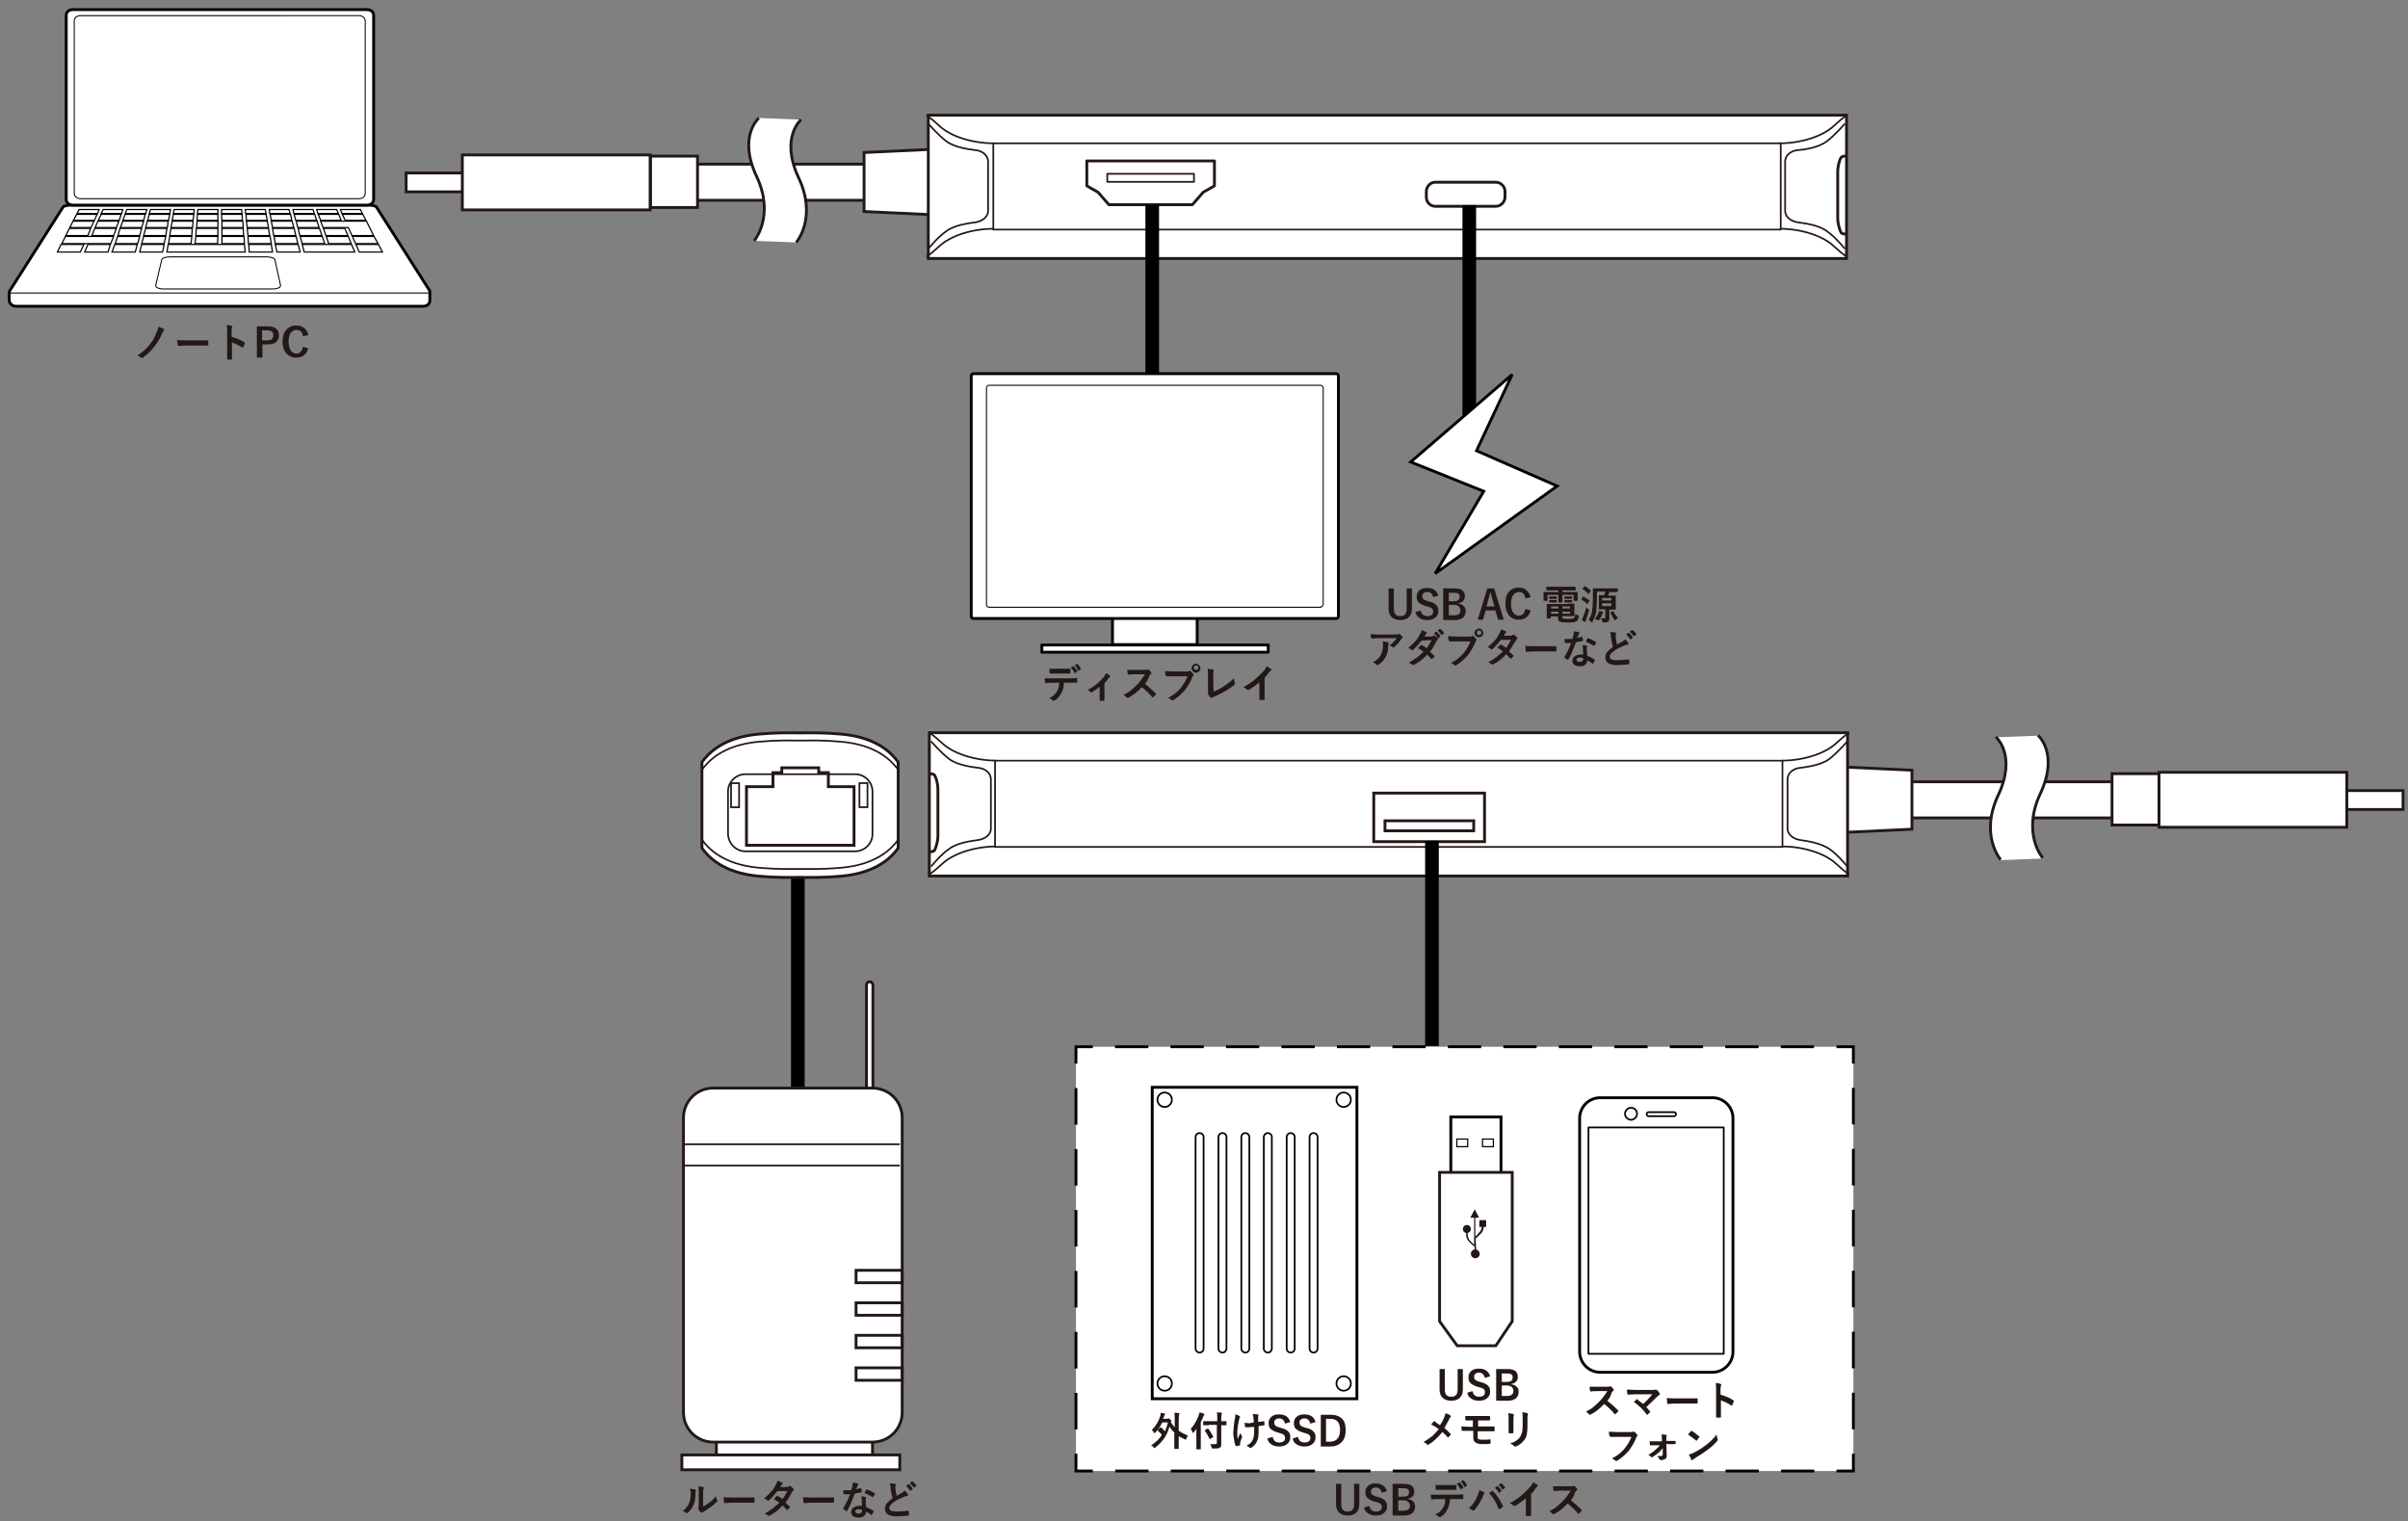 <?xml version="1.0" encoding="utf-8"?>
<!-- Generator: Adobe Illustrator 28.3.0, SVG Export Plug-In . SVG Version: 6.00 Build 0)  -->
<svg version="1.1" xmlns="http://www.w3.org/2000/svg" xmlns:xlink="http://www.w3.org/1999/xlink" x="0px" y="0px"
	 viewBox="0 0 600 379" enable-background="new 0 0 600 379" xml:space="preserve">
<rect x="0" y="0" width="600" height="379" fill="#808080" stroke="none"/>
<g id="レイヤー_1">
	<g>
		<g>
			<rect x="101.2" y="43.1" fill="#FFFFFF" stroke="#231815" stroke-width="0.709" width="15" height="4.7"/>
			<rect x="172.2" y="40.9" fill="#FFFFFF" stroke="#231815" stroke-width="0.709" width="85.7" height="9"/>
			<rect x="115.2" y="38.6" fill="#FFFFFF" stroke="#231815" stroke-width="0.709" width="46.8" height="13.7"/>
			<rect x="162.1" y="38.9" fill="#FFFFFF" stroke="#231815" stroke-width="0.709" width="11.7" height="12.8"/>
		</g>
		<polygon fill="#FFFFFF" stroke="#231815" stroke-width="0.709" points="215.3,52.7 232.3,53.5 232.3,37.2 215.3,38 		"/>
		
			<rect x="231.3" y="28.7" fill="#FFFFFF" stroke="#231815" stroke-width="0.709" stroke-miterlimit="10" width="228.8" height="35.7"/>
		<g>
			<polygon fill="#FFFFFF" stroke="#231815" stroke-width="0.709" stroke-linejoin="round" stroke-miterlimit="10" points="
				297.1,51 299.8,47.9 302.6,46.3 302.6,40.1 270.8,40.1 270.8,46.3 273.6,47.9 276.3,51 			"/>
			
				<rect x="275.9" y="43.3" fill="none" stroke="#231815" stroke-width="0.425" stroke-linejoin="round" stroke-miterlimit="10" width="21.6" height="2"/>
		</g>
		<path fill="#FFFFFF" stroke="#231815" stroke-width="0.709" d="M355.4,47.7c0-1.2,1-2.3,2.2-2.3h15.1c1.2,0,2.3,1,2.3,2.3v1.4
			c0,1.2-1,2.3-2.3,2.3h-15.1c-1.2,0-2.2-1-2.2-2.3V47.7z"/>
		<g>
			<path fill="#FFFFFF" d="M198.3,60.4c0,0,5.3-6.1,0.6-16.1s0.6-14.5,0.6-14.5L189,29.4c0,0-5.3,4.5-0.6,14.5
				c4.7,10-0.6,16.1-0.6,16.1L198.3,60.4z"/>
			<path fill="none" stroke="#231815" stroke-width="0.709" d="M189.1,29.4c0,0-5.3,4.5-0.6,14.5S187.9,60,187.9,60"/>
			<path fill="none" stroke="#231815" stroke-width="0.709" d="M199.6,29.8c0,0-5.3,4.5-0.6,14.5c4.7,10-0.6,16.1-0.6,16.1"/>
		</g>
		
			<rect x="247.5" y="35.7" fill="none" stroke="#231815" stroke-width="0.425" stroke-linejoin="round" stroke-miterlimit="10" width="196.2" height="21.5"/>
		<path fill="none" stroke="#231815" stroke-width="0.425" stroke-linejoin="round" stroke-miterlimit="10" d="M247.5,35.7
			c-5.2,0-10.6-1.7-13.4-4.3c-2.8-2.6-3.3-2.6-3.3-2.6"/>
		<path fill="none" stroke="#231815" stroke-width="0.425" stroke-linejoin="round" stroke-miterlimit="10" d="M247.5,57
			c-5.2,0-10.6,1.7-13.4,4.3c-2.8,2.6-3.3,2.6-3.3,2.6"/>
		<path fill="none" stroke="#231815" stroke-width="0.425" stroke-linejoin="round" stroke-miterlimit="10" d="M231.3,62
			c0,0,2.3-2.9,4.5-4.4c2.1-1.6,5.8-2,7.2-2.2c1.4-0.2,3.2-1.1,3.2-2.9V40.3c0-1.8-1.7-2.8-3.2-2.9c-1.4-0.2-5.1-0.6-7.2-2.2
			c-2.1-1.6-4.5-4.4-4.5-4.4"/>
		<path fill="none" stroke="#231815" stroke-width="0.425" stroke-linejoin="round" stroke-miterlimit="10" d="M443.5,35.7
			c5.2,0,10.6-1.7,13.4-4.3c2.8-2.6,3.3-2.6,3.3-2.6"/>
		<path fill="none" stroke="#231815" stroke-width="0.425" stroke-linejoin="round" stroke-miterlimit="10" d="M443.5,57
			c5.2,0,10.6,1.7,13.4,4.3c2.8,2.6,3.3,2.6,3.3,2.6"/>
		<path fill="none" stroke="#231815" stroke-width="0.425" stroke-linejoin="round" stroke-miterlimit="10" d="M459.7,62
			c0,0-2.3-2.9-4.5-4.4c-2.1-1.6-5.8-2-7.2-2.2s-3.2-1.1-3.2-2.9V40.3c0-1.8,1.7-2.8,3.2-2.9s5.1-0.6,7.2-2.2
			c2.1-1.6,4.5-4.4,4.5-4.4"/>
		<path fill="none" stroke="#231815" stroke-width="0.709" stroke-miterlimit="10" d="M460,38.9c0,0-1-0.1-1.3,0.4
			c-0.3,0.5-0.8,1.9-0.8,3.6v11.4c0,1.7,0.6,3.1,0.8,3.6c0.3,0.5,1.3,0.4,1.3,0.4"/>
	</g>
	<line fill="none" stroke="#000000" stroke-width="3.402" x1="366.1" y1="51.1" x2="366.1" y2="109.4"/>
	<line fill="none" stroke="#000000" stroke-width="3.402" x1="287.1" y1="51" x2="287.1" y2="106.6"/>
	<g>
		<polygon fill="#FFFFFF" stroke="#000000" stroke-width="0.709" points="376.8,93.3 351.5,115.1 369.7,122.4 357.6,142.9 
			388,121.1 367.9,112.3 		"/>
	</g>
	<line fill="none" stroke="#000000" stroke-width="3.402" x1="198.8" y1="214.4" x2="198.8" y2="327.4"/>
	<g>
		<path fill="#FFFFFF" stroke="#231815" stroke-width="0.709" stroke-miterlimit="10" d="M223.8,189.9c-1.5-2.1-5.2-6.2-14.2-7
			c-4.6-0.4-7.4-0.3-9.5-0.3h-1.5c-2.1,0-5-0.1-9.5,0.3c-9,0.8-12.7,4.9-14.2,7v21.4c1.5,2.1,5.2,6.2,14.2,7
			c4.6,0.4,7.4,0.3,9.5,0.3h1.5c2.1,0,5,0.1,9.5-0.3c9-0.8,12.7-4.9,14.2-7V189.9z"/>
		<polygon fill="#FFFFFF" stroke="#231815" stroke-width="0.709" stroke-miterlimit="10" points="204,191.3 204,192.5 206.4,192.5 
			206.4,196 212.8,196 212.8,210.6 186,210.6 186,196 192.6,196 192.6,192.5 194.8,192.5 194.8,191.3 		"/>
		
			<rect x="180.2" y="197.1" transform="matrix(-8.917127e-11 -1 1 -8.917127e-11 -14.939 381.328)" fill="none" stroke="#231815" stroke-width="0.425" stroke-miterlimit="10" width="6" height="2"/>
		
			<rect x="212.2" y="197.1" transform="matrix(-8.917127e-11 -1 1 -8.917127e-11 17.049 413.316)" fill="none" stroke="#231815" stroke-width="0.425" stroke-miterlimit="10" width="6" height="2"/>
		<path fill="none" stroke="#231815" stroke-width="0.425" stroke-miterlimit="10" d="M185.7,212.1h27.4c2.3,0,4.3-1.9,4.3-4.3
			v-10.6c0-2.3-1.9-4.3-4.3-4.3h-27.4c-2.3,0-4.3,1.9-4.3,4.3v10.6C181.5,210.2,183.4,212.1,185.7,212.1z"/>
		<path fill="none" stroke="#231815" stroke-width="0.425" stroke-miterlimit="10" d="M174.9,209.2c1.5,2.1,5.2,6.2,14.2,7
			c4.6,0.4,7.4,0.3,9.5,0.3h1.5c2.1,0,5,0.1,9.5-0.3c9-0.8,12.7-4.9,14.2-7"/>
		<path fill="none" stroke="#231815" stroke-width="0.425" stroke-miterlimit="10" d="M174.9,191.8c1.5-2.1,5.2-6.2,14.2-7
			c4.6-0.4,7.4-0.3,9.5-0.3h1.5c2.1,0,5-0.1,9.5,0.3c9,0.8,12.7,4.9,14.2,7"/>
	</g>
	<g>
		<rect x="178.5" y="355.1" fill="#FFFFFF" stroke="#231815" stroke-width="0.709" width="38.9" height="8.9"/>
		<rect x="169.9" y="362.5" fill="#FFFFFF" stroke="#231815" stroke-width="0.709" width="54.3" height="3.7"/>
		<path fill="#FFFFFF" stroke="#231815" stroke-width="0.709" d="M217.5,281.5c0,0.4-0.3,0.8-0.8,0.8l0,0c-0.4,0-0.8-0.3-0.8-0.8
			v-36.1c0-0.4,0.3-0.8,0.8-0.8l0,0c0.4,0,0.8,0.4,0.8,0.8V281.5z"/>
		<path fill="#FFFFFF" stroke="#231815" stroke-width="0.709" d="M224.8,351.9c0,4.1-3.3,7.4-7.4,7.4h-39.7c-4.1,0-7.4-3.3-7.4-7.4
			v-73.4c0-4.1,3.3-7.4,7.4-7.4h39.7c4.1,0,7.4,3.3,7.4,7.4V351.9z"/>
		<rect x="213.3" y="340.8" fill="none" stroke="#231815" stroke-width="0.709" width="11.5" height="3.1"/>
		<rect x="213.3" y="332.7" fill="none" stroke="#231815" stroke-width="0.709" width="11.5" height="3.1"/>
		<rect x="213.3" y="324.6" fill="none" stroke="#231815" stroke-width="0.709" width="11.5" height="3.1"/>
		<rect x="213.3" y="316.5" fill="none" stroke="#231815" stroke-width="0.709" width="11.5" height="3.1"/>
		<line fill="none" stroke="#231815" stroke-width="0.425" x1="170.4" y1="290.4" x2="224.2" y2="290.4"/>
		<line fill="none" stroke="#231815" stroke-width="0.425" x1="170.4" y1="285.1" x2="224.2" y2="285.1"/>
	</g>
	<g>
		<g>
			<rect x="268.1" y="260.8" fill="#FFFFFF" width="193.7" height="105.7"/>
			<g>
				<polyline fill="none" stroke="#000000" stroke-width="0.709" points="268.1,362.2 268.1,366.5 272.3,366.5 				"/>
				
					<line fill="none" stroke="#000000" stroke-width="0.709" stroke-dasharray="8.294,5.529" x1="277.9" y1="366.5" x2="454.8" y2="366.5"/>
				<polyline fill="none" stroke="#000000" stroke-width="0.709" points="457.6,366.5 461.8,366.5 461.8,362.2 				"/>
				
					<line fill="none" stroke="#000000" stroke-width="0.709" stroke-dasharray="9.112,6.075" x1="461.8" y1="356.1" x2="461.8" y2="268"/>
				<polyline fill="none" stroke="#000000" stroke-width="0.709" points="461.8,265 461.8,260.8 457.6,260.8 				"/>
				
					<line fill="none" stroke="#000000" stroke-width="0.709" stroke-dasharray="8.294,5.529" x1="452" y1="260.8" x2="275.1" y2="260.8"/>
				<polyline fill="none" stroke="#000000" stroke-width="0.709" points="272.3,260.8 268.1,260.8 268.1,265 				"/>
				
					<line fill="none" stroke="#000000" stroke-width="0.709" stroke-dasharray="9.112,6.075" x1="268.1" y1="271.1" x2="268.1" y2="359.2"/>
			</g>
		</g>
		<g>
			<path fill="#FFFFFF" stroke="#000000" stroke-width="0.709" stroke-linejoin="round" d="M431.8,336.8c0,2.8-2.3,5.1-5.1,5.1h-28
				c-2.8,0-5.1-2.3-5.1-5.1v-58.2c0-2.8,2.3-5.1,5.1-5.1h28c2.8,0,5.1,2.3,5.1,5.1V336.8z"/>
			<path fill="none" stroke="#000000" stroke-width="0.425" stroke-linejoin="round" d="M417.6,277.6c0,0.3-0.2,0.5-0.5,0.5h-6.3
				c-0.3,0-0.5-0.2-0.5-0.5l0,0c0-0.3,0.2-0.5,0.5-0.5h6.3C417.4,277.1,417.6,277.3,417.6,277.6L417.6,277.6z"/>
			
				<rect x="395.8" y="280.9" fill="none" stroke="#000000" stroke-width="0.425" stroke-linejoin="round" width="33.7" height="56.4"/>
			<path fill="none" stroke="#000000" stroke-width="0.425" stroke-linejoin="round" d="M407.9,277.5c0,0.8-0.7,1.5-1.5,1.5
				c-0.8,0-1.5-0.7-1.5-1.5c0-0.8,0.7-1.5,1.5-1.5C407.3,276,407.9,276.7,407.9,277.5z"/>
		</g>
		<g>
			<g>
				<polyline fill="#FFFFFF" stroke="#000000" stroke-width="0.709" points="361.5,293.7 361.5,278.3 374,278.3 374,293.7 				"/>
				<path fill="none" stroke="#000000" stroke-width="0.3" d="M363,285.7v-1.9h2.7v1.9H363z M369.4,285.7v-1.9h2.7v1.9H369.4z"/>
			</g>
			<g>
				<polygon fill="#FFFFFF" stroke="#231815" stroke-width="0.709" points="372.7,335.3 363.1,335.3 358.7,329.2 358.7,292.1 
					376.8,292.1 376.8,329.2 				"/>
				<path fill="#231815" d="M367.8,311.3c0.5,0.1,0.9,0.6,0.9,1.1c0,0.6-0.5,1.1-1.1,1.1c-0.6,0-1.1-0.5-1.1-1.1
					c0-0.6,0.4-1,0.9-1.1c0,0,0,0,0,0v-0.6c0,0,0,0,0-0.1c-0.3-0.2-1.1-0.9-1.6-1.5c-0.5-0.6-0.5-1.4-0.5-1.9c0,0,0,0,0,0
					c-0.5-0.1-0.8-0.5-0.8-1c0-0.6,0.5-1,1-1c0.6,0,1,0.5,1,1c0,0.5-0.3,0.9-0.8,1c0,0,0,0,0,0c0,0.4,0,1.1,0.4,1.7
					c0.4,0.5,0.9,0.9,1.2,1.2c0,0,0,0,0,0v-6.7c0,0,0,0,0,0h-0.8c-0.1,0-0.1,0-0.1-0.1l1-1.9c0-0.1,0.1-0.1,0.1,0l1,1.9
					c0,0.1,0,0.1-0.1,0.1h-0.8c0,0,0,0,0,0v4.7c0,0,0,0,0,0c0,0,0.9-0.9,1.2-1.3c0.3-0.4,0.4-0.8,0.4-1.1c0,0,0,0,0,0h-0.5
					c-0.1,0-0.1-0.1-0.1-0.1v-1.5c0-0.1,0.1-0.1,0.1-0.1h1.5c0.1,0,0.1,0.1,0.1,0.1v1.5c0,0.1-0.1,0.1-0.1,0.1h-0.5c0,0,0,0,0,0
					c0,0.3-0.1,0.8-0.4,1.3c-0.3,0.4-1.6,1.6-1.6,1.6c0,0,0,0,0,0.1L367.8,311.3C367.8,311.3,367.8,311.3,367.8,311.3z"/>
			</g>
		</g>
		<g>
			<rect x="287.1" y="270.9" fill="#FFFFFF" stroke="#000000" stroke-width="0.709" width="51" height="77.6"/>
			<path fill="#FFFFFF" stroke="#000000" stroke-width="0.425" d="M336.6,274c0,1-0.8,1.8-1.8,1.8c-1,0-1.8-0.8-1.8-1.8
				c0-1,0.8-1.8,1.8-1.8C335.8,272.2,336.6,273,336.6,274z"/>
			<path fill="#FFFFFF" stroke="#000000" stroke-width="0.425" d="M292,274c0,1-0.8,1.8-1.8,1.8c-1,0-1.8-0.8-1.8-1.8
				c0-1,0.8-1.8,1.8-1.8C291.2,272.2,292,273,292,274z"/>
			<path fill="#FFFFFF" stroke="#000000" stroke-width="0.425" d="M336.6,344.7c0,1-0.8,1.8-1.8,1.8c-1,0-1.8-0.8-1.8-1.8
				c0-1,0.8-1.8,1.8-1.8C335.8,342.9,336.6,343.7,336.6,344.7z"/>
			<path fill="#FFFFFF" stroke="#000000" stroke-width="0.425" d="M292,344.7c0,1-0.8,1.8-1.8,1.8c-1,0-1.8-0.8-1.8-1.8
				c0-1,0.8-1.8,1.8-1.8C291.2,342.9,292,343.7,292,344.7z"/>
			<path fill="#FFFFFF" stroke="#000000" stroke-width="0.425" d="M328.3,336c0,0.5-0.4,1-1,1l0,0c-0.5,0-1-0.4-1-1v-52.7
				c0-0.5,0.4-1,1-1l0,0c0.5,0,1,0.4,1,1V336z"/>
			<path fill="#FFFFFF" stroke="#000000" stroke-width="0.425" d="M322.6,336c0,0.5-0.4,1-1,1l0,0c-0.5,0-1-0.4-1-1v-52.7
				c0-0.5,0.4-1,1-1l0,0c0.5,0,1,0.4,1,1V336z"/>
			<path fill="#FFFFFF" stroke="#000000" stroke-width="0.425" d="M316.9,336c0,0.5-0.4,1-1,1l0,0c-0.5,0-1-0.4-1-1v-52.7
				c0-0.5,0.4-1,1-1l0,0c0.5,0,1,0.4,1,1V336z"/>
			<path fill="#FFFFFF" stroke="#000000" stroke-width="0.425" d="M311.3,336c0,0.5-0.4,1-1,1l0,0c-0.5,0-1-0.4-1-1v-52.7
				c0-0.5,0.4-1,1-1l0,0c0.5,0,1,0.4,1,1V336z"/>
			<path fill="#FFFFFF" stroke="#000000" stroke-width="0.425" d="M305.6,336c0,0.5-0.4,1-1,1l0,0c-0.5,0-1-0.4-1-1v-52.7
				c0-0.5,0.4-1,1-1l0,0c0.5,0,1,0.4,1,1V336z"/>
			<path fill="#FFFFFF" stroke="#000000" stroke-width="0.425" d="M299.9,336c0,0.5-0.4,1-1,1l0,0c-0.5,0-1-0.4-1-1v-52.7
				c0-0.5,0.4-1,1-1l0,0c0.5,0,1,0.4,1,1V336z"/>
		</g>
	</g>
	<g>
		<g>
			
				<rect x="583.7" y="196.9" transform="matrix(-1 -1.224647e-16 1.224647e-16 -1 1182.465 398.577)" fill="#FFFFFF" stroke="#231815" stroke-width="0.709" width="15" height="4.7"/>
			
				<rect x="473.6" y="194.7" transform="matrix(-1 -1.224647e-16 1.224647e-16 -1 1032.78 398.484)" fill="#FFFFFF" stroke="#231815" stroke-width="0.709" width="85.7" height="9"/>
			
				<rect x="537.9" y="192.4" transform="matrix(-1 -1.224647e-16 1.224647e-16 -1 1122.655 398.52)" fill="#FFFFFF" stroke="#231815" stroke-width="0.709" width="46.8" height="13.7"/>
			
				<rect x="526.2" y="192.8" transform="matrix(-1 -1.224647e-16 1.224647e-16 -1 1064.152 398.362)" fill="#FFFFFF" stroke="#231815" stroke-width="0.709" width="11.7" height="12.8"/>
		</g>
		<polygon fill="#FFFFFF" stroke="#231815" stroke-width="0.709" points="476.4,206.6 459.4,207.4 459.4,191.1 476.4,191.9 		"/>
		
			<rect x="231.5" y="182.6" transform="matrix(-1 -1.224647e-16 1.224647e-16 -1 691.862 400.856)" fill="#FFFFFF" stroke="#231815" stroke-width="0.709" stroke-miterlimit="10" width="228.8" height="35.7"/>
		<g>
			<rect x="342.3" y="197.6" fill="#FFFFFF" stroke="#231815" stroke-width="0.709" width="27.6" height="12.1"/>
			<rect x="345.1" y="204.5" fill="none" stroke="#231815" stroke-width="0.709" width="22.1" height="2.5"/>
		</g>
		<g>
			<path fill="#FFFFFF" d="M498.6,214.3c0,0-5.3-6.1-0.6-16.1c4.7-10-0.6-14.5-0.6-14.5l10.5-0.4c0,0,5.3,4.5,0.6,14.5
				c-4.7,10,0.6,16.1,0.6,16.1L498.6,214.3z"/>
			<path fill="none" stroke="#231815" stroke-width="0.709" d="M507.8,183.2c0,0,5.3,4.5,0.6,14.5s0.6,16.1,0.6,16.1"/>
			<path fill="none" stroke="#231815" stroke-width="0.709" d="M497.3,183.6c0,0,5.3,4.5,0.6,14.5c-4.7,10,0.6,16.1,0.6,16.1"/>
		</g>
		
			<rect x="247.9" y="189.5" transform="matrix(-1 -1.224647e-16 1.224647e-16 -1 692.034 400.518)" fill="none" stroke="#231815" stroke-width="0.425" stroke-linejoin="round" stroke-miterlimit="10" width="196.2" height="21.5"/>
		<path fill="none" stroke="#231815" stroke-width="0.425" stroke-linejoin="round" stroke-miterlimit="10" d="M444.1,189.5
			c5.2,0,10.6-1.7,13.4-4.3c2.8-2.6,3.3-2.6,3.3-2.6"/>
		<path fill="none" stroke="#231815" stroke-width="0.425" stroke-linejoin="round" stroke-miterlimit="10" d="M444.1,210.9
			c5.2,0,10.6,1.7,13.4,4.3c2.8,2.6,3.3,2.6,3.3,2.6"/>
		<path fill="none" stroke="#231815" stroke-width="0.425" stroke-linejoin="round" stroke-miterlimit="10" d="M460.3,215.9
			c0,0-2.3-2.9-4.5-4.4s-5.8-2-7.2-2.2c-1.4-0.2-3.2-1.1-3.2-2.9v-12.2c0-1.8,1.7-2.8,3.2-2.9c1.4-0.2,5.1-0.6,7.2-2.2
			s4.5-4.4,4.5-4.4"/>
		<path fill="none" stroke="#231815" stroke-width="0.425" stroke-linejoin="round" stroke-miterlimit="10" d="M248.2,189.5
			c-5.2,0-10.6-1.7-13.4-4.3c-2.8-2.6-3.3-2.6-3.3-2.6"/>
		<path fill="none" stroke="#231815" stroke-width="0.425" stroke-linejoin="round" stroke-miterlimit="10" d="M248.2,210.9
			c-5.2,0-10.6,1.7-13.4,4.3c-2.8,2.6-3.3,2.6-3.3,2.6"/>
		<path fill="none" stroke="#231815" stroke-width="0.425" stroke-linejoin="round" stroke-miterlimit="10" d="M232,215.9
			c0,0,2.3-2.9,4.5-4.4c2.1-1.6,5.8-2,7.2-2.2c1.4-0.2,3.2-1.1,3.2-2.9v-12.2c0-1.8-1.7-2.8-3.2-2.9c-1.4-0.2-5.1-0.6-7.2-2.2
			c-2.1-1.6-4.5-4.4-4.5-4.4"/>
		<path fill="none" stroke="#231815" stroke-width="0.709" stroke-miterlimit="10" d="M231.6,192.8c0,0,1-0.1,1.3,0.4
			c0.3,0.5,0.8,1.9,0.8,3.6v11.4c0,1.7-0.6,3.1-0.8,3.6c-0.3,0.5-1.3,0.4-1.3,0.4"/>
	</g>
	<line fill="none" stroke="#000000" stroke-width="3.402" x1="356.8" y1="209.5" x2="356.8" y2="260.6"/>
</g>
<g id="レイヤー_4">
	<g>
		<path fill="#FFFFFF" stroke="#000000" stroke-width="0.709" d="M107.1,72.8c0-0.1,0-0.2,0-0.3L93.8,51.6c-0.2-0.3-1-0.5-2-0.5
			H17.7c-0.9,0-1.8,0.2-2,0.5L2.4,72.5c-0.1,0.2-0.1,0.3-0.1,0.4v2c0.1,0.8,0.8,1.4,1.7,1.4h101.5c0.9,0,1.6-0.6,1.6-1.4v-1.4
			L107.1,72.8z"/>
		<path fill="#FFFFFF" stroke="#000000" stroke-width="0.25" d="M67.9,72c1.2,0,2.1-0.4,2-0.9l0,0l-1.4-6.4l0,0
			c-0.1-0.4-1-0.7-2.1-0.7l0,0h-24l0,0c-1.1,0-2,0.3-2.1,0.7l0,0l-1.5,6.4l0,0c-0.1,0.5,0.8,0.9,2,0.9l0,0H67.9z"/>
		<g>
			<g>
				<polygon fill="#FFFFFF" stroke="#000000" stroke-width="0.3" points="14.3,62.8 15.2,60.9 15.2,60.9 20.9,60.9 20.9,60.9 
					20,62.8 20,62.8 				"/>
				<polygon fill="#FFFFFF" stroke="#000000" stroke-width="0.3" points="15.4,60.7 16.3,58.9 16.3,58.9 28.3,58.9 28.3,58.9 
					27.6,60.7 27.6,60.7 				"/>
				<polygon fill="#FFFFFF" stroke="#000000" stroke-width="0.3" points="16.4,58.7 17.3,56.9 17.3,56.9 22.6,56.9 22.6,56.9 
					21.9,58.7 21.9,58.7 				"/>
				<polygon fill="#FFFFFF" stroke="#000000" stroke-width="0.3" points="17.4,56.7 18.2,55.1 18.2,55.1 23.4,55.1 23.4,55.1 
					22.7,56.7 22.7,56.7 				"/>
				<polygon fill="#FFFFFF" stroke="#000000" stroke-width="0.3" points="18.3,54.9 19.1,53.4 19.1,53.4 24.2,53.4 24.2,53.4 
					23.5,54.9 23.5,54.9 				"/>
				<polygon fill="#FFFFFF" stroke="#000000" stroke-width="0.3" points="19.2,53.2 19.7,52.2 19.7,52.2 24.7,52.2 24.7,52.2 
					24.3,53.2 24.3,53.2 				"/>
			</g>
			<g>
				<polygon fill="#FFFFFF" stroke="#000000" stroke-width="0.3" points="21.1,62.8 21.9,60.9 21.9,60.9 27.5,60.9 27.5,60.9 
					26.9,62.8 26.9,62.8 				"/>
				<polygon fill="#FFFFFF" stroke="#000000" stroke-width="0.3" points="22.9,58.7 23.6,56.9 23.6,56.9 29,56.9 29,56.9 28.3,58.7 
					28.3,58.7 				"/>
				<polygon fill="#FFFFFF" stroke="#000000" stroke-width="0.3" points="23.7,56.7 24.4,55.1 24.4,55.1 29.6,55.1 29.6,55.1 
					29,56.7 29,56.7 				"/>
				<polygon fill="#FFFFFF" stroke="#000000" stroke-width="0.3" points="24.5,54.9 25.2,53.4 25.2,53.4 30.2,53.4 30.2,53.4 
					29.7,54.9 29.7,54.9 				"/>
				<polygon fill="#FFFFFF" stroke="#000000" stroke-width="0.3" points="25.2,53.2 25.7,52.2 25.7,52.2 30.6,52.2 30.6,52.2 
					30.3,53.2 30.3,53.2 				"/>
			</g>
			<g>
				<polygon fill="#FFFFFF" stroke="#000000" stroke-width="0.3" points="27.9,62.8 28.6,60.9 28.6,60.9 34.2,60.9 34.2,60.9 
					33.7,62.8 33.7,62.8 				"/>
				<polygon fill="#FFFFFF" stroke="#000000" stroke-width="0.3" points="28.7,60.7 29.3,58.9 29.3,58.9 34.8,58.9 34.8,58.9 
					34.3,60.7 34.3,60.7 				"/>
				<polygon fill="#FFFFFF" stroke="#000000" stroke-width="0.3" points="29.4,58.7 29.9,56.9 29.9,56.9 35.3,56.9 35.3,56.9 
					34.8,58.7 34.8,58.7 				"/>
				<polygon fill="#FFFFFF" stroke="#000000" stroke-width="0.3" points="30,56.7 30.6,55.1 30.6,55.1 35.8,55.1 35.8,55.1 
					35.3,56.7 35.3,56.7 				"/>
				<polygon fill="#FFFFFF" stroke="#000000" stroke-width="0.3" points="30.6,54.9 31.2,53.4 31.2,53.4 36.2,53.4 36.2,53.4 
					35.8,54.9 35.8,54.9 				"/>
				<polygon fill="#FFFFFF" stroke="#000000" stroke-width="0.3" points="31.2,53.2 31.6,52.2 31.6,52.2 36.6,52.2 36.6,52.2 
					36.3,53.2 36.3,53.2 				"/>
			</g>
			<g>
				<polygon fill="#FFFFFF" stroke="#000000" stroke-width="0.3" points="34.8,62.8 35.3,60.9 35.3,60.9 40.9,60.9 40.9,60.9 
					40.5,62.8 40.5,62.8 				"/>
				<polygon fill="#FFFFFF" stroke="#000000" stroke-width="0.3" points="35.3,60.7 35.8,58.9 35.8,58.9 41.3,58.9 41.3,58.9 
					40.9,60.7 40.9,60.7 				"/>
				<polygon fill="#FFFFFF" stroke="#000000" stroke-width="0.3" points="35.8,58.7 36.3,56.9 36.3,56.9 41.6,56.9 41.6,56.9 
					41.3,58.7 41.3,58.7 				"/>
				<polygon fill="#FFFFFF" stroke="#000000" stroke-width="0.3" points="36.3,56.7 36.7,55.1 36.7,55.1 41.9,55.1 41.9,55.1 
					41.7,56.7 41.7,56.7 				"/>
				<polygon fill="#FFFFFF" stroke="#000000" stroke-width="0.3" points="36.8,54.9 37.2,53.4 37.2,53.4 42.3,53.4 42.3,53.4 
					42,54.9 42,54.9 				"/>
				<polygon fill="#FFFFFF" stroke="#000000" stroke-width="0.3" points="37.2,53.2 37.5,52.2 37.5,52.2 42.5,52.2 42.5,52.2 
					42.3,53.2 42.3,53.2 				"/>
			</g>
			<g>
				<polygon fill="#FFFFFF" stroke="#000000" stroke-width="0.3" points="41.6,62.8 41.9,60.9 41.9,60.9 60.9,60.9 60.9,60.9 
					61.1,62.8 61.1,62.8 				"/>
				<polygon fill="#FFFFFF" stroke="#000000" stroke-width="0.3" points="42,60.7 42.3,58.9 42.3,58.9 47.8,58.9 47.8,58.9 
					47.6,60.7 47.6,60.7 				"/>
				<polygon fill="#FFFFFF" stroke="#000000" stroke-width="0.3" points="42.3,58.7 42.6,56.9 42.6,56.9 47.9,56.9 47.9,56.9 
					47.8,58.7 47.8,58.7 				"/>
				<polygon fill="#FFFFFF" stroke="#000000" stroke-width="0.3" points="42.6,56.7 42.9,55.1 42.9,55.1 48.1,55.1 48.1,55.1 
					48,56.7 48,56.7 				"/>
				<polygon fill="#FFFFFF" stroke="#000000" stroke-width="0.3" points="42.9,54.9 43.2,53.4 43.2,53.4 48.3,53.4 48.3,53.4 
					48.1,54.9 48.1,54.9 				"/>
				<polygon fill="#FFFFFF" stroke="#000000" stroke-width="0.3" points="43.2,53.2 43.4,52.2 43.4,52.2 48.4,52.2 48.4,52.2 
					48.3,53.2 48.3,53.2 				"/>
			</g>
			<g>
				<polygon fill="#FFFFFF" stroke="#000000" stroke-width="0.3" points="48.6,60.7 48.8,58.9 48.8,58.9 54.3,58.9 54.3,58.9 
					54.2,60.7 54.2,60.7 				"/>
				<polygon fill="#FFFFFF" stroke="#000000" stroke-width="0.3" points="48.8,58.7 48.9,56.9 48.9,56.9 54.3,56.9 54.3,56.9 
					54.3,58.7 54.3,58.7 				"/>
				<polygon fill="#FFFFFF" stroke="#000000" stroke-width="0.3" points="49,56.7 49.1,55.1 49.1,55.1 54.3,55.1 54.3,55.1 
					54.3,56.7 54.3,56.7 				"/>
				<polygon fill="#FFFFFF" stroke="#000000" stroke-width="0.3" points="49.1,54.9 49.2,53.4 49.2,53.4 54.3,53.4 54.3,53.4 
					54.3,54.9 54.3,54.9 				"/>
				<polygon fill="#FFFFFF" stroke="#000000" stroke-width="0.3" points="49.2,53.2 49.3,52.2 49.3,52.2 54.3,52.2 54.3,52.2 
					54.3,53.2 54.3,53.2 				"/>
			</g>
			<g>
				<polygon fill="#FFFFFF" stroke="#000000" stroke-width="0.3" points="55.3,60.7 55.3,58.9 55.3,58.9 60.8,58.9 60.8,58.9 
					60.9,60.7 60.9,60.7 				"/>
				<polygon fill="#FFFFFF" stroke="#000000" stroke-width="0.3" points="55.3,58.7 55.3,56.9 55.3,56.9 60.6,56.9 60.6,56.9 
					60.7,58.7 60.7,58.7 				"/>
				<polygon fill="#FFFFFF" stroke="#000000" stroke-width="0.3" points="55.3,56.7 55.3,55.1 55.3,55.1 60.5,55.1 60.5,55.1 
					60.6,56.7 60.6,56.7 				"/>
				<polygon fill="#FFFFFF" stroke="#000000" stroke-width="0.3" points="55.3,54.9 55.2,53.4 55.2,53.4 60.3,53.4 60.3,53.4 
					60.4,54.9 60.4,54.9 				"/>
				<polygon fill="#FFFFFF" stroke="#000000" stroke-width="0.3" points="55.2,53.2 55.2,52.2 55.2,52.2 60.2,52.2 60.2,52.2 
					60.3,53.2 60.3,53.2 				"/>
			</g>
			<g>
				<polygon fill="#FFFFFF" stroke="#000000" stroke-width="0.3" points="62.1,62.8 62,60.9 62,60.9 67.6,60.9 67.6,60.9 67.9,62.8 
					67.9,62.8 				"/>
				<polygon fill="#FFFFFF" stroke="#000000" stroke-width="0.3" points="61.9,60.7 61.8,58.9 61.8,58.9 67.3,58.9 67.3,58.9 
					67.6,60.7 67.6,60.7 				"/>
				<polygon fill="#FFFFFF" stroke="#000000" stroke-width="0.3" points="61.8,58.7 61.6,56.9 61.6,56.9 66.9,56.9 66.9,56.9 
					67.2,58.7 67.2,58.7 				"/>
				<polygon fill="#FFFFFF" stroke="#000000" stroke-width="0.3" points="61.6,56.7 61.4,55.1 61.4,55.1 66.6,55.1 66.6,55.1 
					66.9,56.7 66.9,56.7 				"/>
				<polygon fill="#FFFFFF" stroke="#000000" stroke-width="0.3" points="61.4,54.9 61.3,53.4 61.3,53.4 66.3,53.4 66.3,53.4 
					66.6,54.9 66.6,54.9 				"/>
				<polygon fill="#FFFFFF" stroke="#000000" stroke-width="0.3" points="61.2,53.2 61.1,52.2 61.1,52.2 66.1,52.2 66.1,52.2 
					66.3,53.2 66.3,53.2 				"/>
			</g>
			<g>
				<polygon fill="#FFFFFF" stroke="#000000" stroke-width="0.3" points="69,62.8 68.6,60.9 68.6,60.9 74.3,60.9 74.3,60.9 
					74.8,62.8 74.8,62.8 				"/>
				<polygon fill="#FFFFFF" stroke="#000000" stroke-width="0.3" points="68.6,60.7 68.3,58.9 68.3,58.9 73.8,58.9 73.8,58.9 
					74.2,60.7 74.2,60.7 				"/>
				<polygon fill="#FFFFFF" stroke="#000000" stroke-width="0.3" points="68.2,58.7 67.9,56.9 67.9,56.9 73.3,56.9 73.3,56.9 
					73.7,58.7 73.7,58.7 				"/>
				<polygon fill="#FFFFFF" stroke="#000000" stroke-width="0.3" points="67.9,56.7 67.6,55.1 67.6,55.1 72.8,55.1 72.8,55.1 
					73.2,56.7 73.2,56.7 				"/>
				<polygon fill="#FFFFFF" stroke="#000000" stroke-width="0.3" points="67.6,54.9 67.3,53.4 67.3,53.4 72.4,53.4 72.4,53.4 
					72.7,54.9 72.7,54.9 				"/>
				<polygon fill="#FFFFFF" stroke="#000000" stroke-width="0.3" points="67.2,53.2 67.1,52.2 67.1,52.2 72,52.2 72,52.2 72.3,53.2 
					72.3,53.2 				"/>
			</g>
			<g>
				<polygon fill="#FFFFFF" stroke="#000000" stroke-width="0.3" points="75.3,60.7 74.8,58.9 74.8,58.9 80.3,58.9 80.3,58.9 
					80.9,60.7 80.9,60.7 				"/>
				<polygon fill="#FFFFFF" stroke="#000000" stroke-width="0.3" points="74.7,58.7 74.3,56.9 74.3,56.9 79.6,56.9 79.6,56.9 
					80.2,58.7 80.2,58.7 				"/>
				<polygon fill="#FFFFFF" stroke="#000000" stroke-width="0.3" points="74.2,56.7 73.8,55.1 73.8,55.1 79,55.1 79,55.1 79.5,56.7 
					79.5,56.7 				"/>
				<polygon fill="#FFFFFF" stroke="#000000" stroke-width="0.3" points="73.7,54.9 73.3,53.4 73.3,53.4 78.4,53.4 78.4,53.4 
					78.9,54.9 78.9,54.9 				"/>
				<polygon fill="#FFFFFF" stroke="#000000" stroke-width="0.3" points="73.2,53.2 73,52.2 73,52.2 78,52.2 78,52.2 78.3,53.2 
					78.3,53.2 				"/>
			</g>
			<g>
				<polygon fill="#FFFFFF" stroke="#000000" stroke-width="0.3" points="75.8,62.8 75.3,60.9 75.3,60.9 87.6,60.9 87.6,60.9 
					88.4,62.8 88.4,62.8 				"/>
				<polygon fill="#FFFFFF" stroke="#000000" stroke-width="0.3" points="81.9,60.7 81.3,58.9 81.3,58.9 86.8,58.9 86.8,58.9 
					87.5,60.7 87.5,60.7 				"/>
				<polygon fill="#FFFFFF" stroke="#000000" stroke-width="0.3" points="81.2,58.7 80.6,56.9 80.6,56.9 85.9,56.9 85.9,56.9 
					86.7,58.7 86.7,58.7 				"/>
				<polygon fill="#FFFFFF" stroke="#000000" stroke-width="0.3" points="79.9,54.9 79.3,53.4 79.3,53.4 84.4,53.4 84.4,53.4 
					85,54.9 85,54.9 				"/>
				<polygon fill="#FFFFFF" stroke="#000000" stroke-width="0.3" points="79.2,53.2 78.9,52.2 78.9,52.2 83.9,52.2 83.9,52.2 
					84.3,53.2 84.3,53.2 				"/>
			</g>
			<g>
				<polygon fill="#FFFFFF" stroke="#000000" stroke-width="0.3" points="89.5,62.8 88.7,60.9 88.7,60.9 94.3,60.9 94.3,60.9 
					95.3,62.8 95.3,62.8 				"/>
				<polygon fill="#FFFFFF" stroke="#000000" stroke-width="0.3" points="88.6,60.7 87.8,58.9 87.8,58.9 93.2,58.9 93.2,58.9 
					94.2,60.7 94.2,60.7 				"/>
				<polygon fill="#FFFFFF" stroke="#000000" stroke-width="0.3" points="79.9,55.1 80.5,56.7 80.5,56.7 86.8,56.7 86.8,56.7 
					87.7,58.7 87.7,58.7 93.1,58.7 93.1,58.7 91.3,55.1 91.3,55.1 				"/>
				<polygon fill="#FFFFFF" stroke="#000000" stroke-width="0.3" points="86,54.9 85.3,53.4 85.3,53.4 90.4,53.4 90.4,53.4 
					91.2,54.9 91.2,54.9 				"/>
				<polygon fill="#FFFFFF" stroke="#000000" stroke-width="0.3" points="85.2,53.2 84.8,52.2 84.8,52.2 89.8,52.2 89.8,52.2 
					90.3,53.2 90.3,53.2 				"/>
			</g>
		</g>
		<path fill="#FFFFFF" stroke="#000000" stroke-width="0.709" d="M91.5,51.1c0.9,0,1.6-0.6,1.6-1.4V3.8c0-0.8-0.7-1.4-1.6-1.4H18.1
			c-0.9,0-1.6,0.6-1.6,1.4v45.9c0,0.8,0.7,1.4,1.6,1.4H91.5z"/>
		<path fill="#FFFFFF" stroke="#000000" stroke-width="0.25" d="M89.5,49.5c0.9,0,1.5-0.6,1.5-1.3v-43c0-0.7-0.7-1.3-1.5-1.3H20
			c-0.9,0-1.5,0.6-1.5,1.3v43c0,0.7,0.7,1.3,1.5,1.3H89.5z"/>
		<line fill="#FFFFFF" stroke="#000000" stroke-width="0.25" x1="107" y1="73" x2="2.4" y2="73"/>
	</g>
	<g>
		
			<rect x="259.6" y="160.7" fill="#FFFFFF" stroke="#000000" stroke-width="0.709" stroke-linejoin="round" width="56.4" height="1.8"/>
		
			<rect x="277.2" y="151.5" fill="#FFFFFF" stroke="#000000" stroke-width="0.709" stroke-linejoin="round" width="21.1" height="9.1"/>
		<path fill="#FFFFFF" stroke="#000000" stroke-width="0.709" d="M332.9,154.1c0.4,0,0.6-0.3,0.6-0.6V93.7c0-0.4-0.3-0.6-0.6-0.6
			h-90.3c-0.4,0-0.6,0.3-0.6,0.6v59.8c0,0.4,0.3,0.6,0.6,0.6H332.9z"/>
		<path fill="#FFFFFF" stroke="#000000" stroke-width="0.25" d="M329.1,151.2c0.3,0,0.6-0.3,0.6-0.6V96.6c0-0.3-0.3-0.6-0.6-0.6
			h-82.7c-0.3,0-0.6,0.3-0.6,0.6v54.1c0,0.3,0.3,0.6,0.6,0.6H329.1z"/>
	</g>
</g>
<g id="レイヤー_2">
	<g>
		<path fill="#231815" d="M39.5,81.4c0.6,0.2,1,0.4,1.3,0.6c0.1,0.1,0.1,0.1,0.1,0.2c0,0,0,0.1-0.1,0.2c-0.1,0.1-0.3,0.4-0.4,0.7
			c-0.5,1.2-1.2,2.3-1.9,3.2c-0.9,1.2-1.9,2.1-2.9,2.8c-0.1,0.1-0.1,0.1-0.2,0.1c-0.1,0-0.1,0-0.2-0.1c-0.3-0.2-0.6-0.4-1-0.5
			c1.3-0.8,2.4-1.8,3.2-2.9c0.7-0.8,1.2-1.8,1.6-2.9C39.3,82.2,39.4,81.8,39.5,81.4z"/>
		<path fill="#231815" d="M44.1,84.7c0.5,0.1,1.2,0.1,2.2,0.1h3.2c0.3,0,0.7,0,1.2,0c0.6,0,1,0,1.1,0c0,0,0,0,0,0
			c0.1,0,0.1,0,0.1,0.1c0,0.2,0,0.3,0,0.5c0,0.2,0,0.3,0,0.5c0,0.1,0,0.2-0.1,0.2h0c-1,0-1.7,0-2.2,0H46l-1.5,0.1
			c-0.1,0-0.2-0.1-0.2-0.2C44.2,85.6,44.2,85.2,44.1,84.7z"/>
		<path fill="#231815" d="M57.7,83.9c1.3,0.4,2.3,0.8,3.2,1.4c0.1,0,0.1,0.1,0.1,0.2c0,0,0,0.1,0,0.1c-0.1,0.3-0.3,0.6-0.4,0.9
			c0,0.1-0.1,0.1-0.1,0.1c0,0-0.1,0-0.1,0c-0.9-0.6-1.8-1-2.6-1.3v2.2c0,0.4,0,1,0,2c0,0,0,0,0,0c0,0.1-0.1,0.1-0.2,0.1
			c-0.1,0-0.3,0-0.4,0c-0.1,0-0.3,0-0.4,0c-0.1,0-0.2-0.1-0.2-0.2c0-0.6,0-1.3,0-2v-4.9c0-0.6,0-1.1-0.1-1.5c0.6,0,1,0.1,1.2,0.2
			c0.1,0,0.2,0.1,0.2,0.2c0,0.1,0,0.1-0.1,0.2c0,0.1-0.1,0.4-0.1,0.9V83.9z"/>
		<path fill="#231815" d="M64,81.3h2.7c1.8,0,2.8,0.7,2.8,2.2c0,0.8-0.3,1.4-0.8,1.8c-0.5,0.4-1.2,0.5-2,0.5h-1.3v3.3H64V81.3z
			 M65.3,82.3v2.5h1.3c1,0,1.5-0.4,1.5-1.3c0-0.8-0.5-1.2-1.5-1.2H65.3z"/>
		<path fill="#231815" d="M76.8,83.5l-1.3,0.3c-0.2-1.1-0.7-1.6-1.6-1.6c-0.6,0-1.1,0.3-1.5,0.8c-0.3,0.5-0.5,1.2-0.5,2.1
			c0,1,0.2,1.8,0.6,2.3c0.3,0.4,0.8,0.7,1.3,0.7c0.9,0,1.5-0.6,1.7-1.7l1.3,0.4c-0.4,1.5-1.4,2.3-3,2.3c-1.1,0-1.9-0.4-2.6-1.2
			c-0.5-0.7-0.8-1.6-0.8-2.8c0-1.4,0.4-2.4,1.1-3.1c0.6-0.6,1.4-0.9,2.3-0.9c0.8,0,1.5,0.2,2.1,0.7C76.4,82.3,76.7,82.8,76.8,83.5z"
			/>
	</g>
	<g>
		<path fill="#231815" d="M351.8,146.6v5.1c0,1-0.3,1.7-0.9,2.2c-0.5,0.4-1.2,0.6-2,0.6c-1,0-1.7-0.3-2.2-0.8
			c-0.5-0.5-0.7-1.2-0.7-2v-5.1h1.3v5.1c0,1.2,0.5,1.8,1.6,1.8s1.6-0.6,1.6-1.8v-5.1H351.8z"/>
		<path fill="#231815" d="M358.4,148.4l-1.3,0.4c-0.2-0.8-0.7-1.3-1.4-1.3c-0.4,0-0.8,0.1-1,0.3c-0.2,0.2-0.3,0.4-0.3,0.7
			c0,0.4,0.1,0.6,0.3,0.8c0.2,0.2,0.6,0.3,1.1,0.5l0.4,0.1c0.9,0.2,1.5,0.6,1.8,1c0.3,0.3,0.4,0.8,0.4,1.3c0,0.8-0.3,1.3-0.8,1.7
			c-0.5,0.4-1.1,0.6-2,0.6c-0.8,0-1.5-0.2-2-0.6c-0.5-0.3-0.8-0.8-0.9-1.4l1.3-0.4c0.1,0.5,0.3,0.8,0.6,1.1c0.3,0.2,0.6,0.3,1,0.3
			c1,0,1.5-0.4,1.5-1.1c0-0.4-0.1-0.6-0.3-0.8c-0.2-0.2-0.6-0.4-1.2-0.5l-0.4-0.1c-0.9-0.3-1.4-0.6-1.8-1c-0.3-0.3-0.4-0.8-0.4-1.4
			c0-0.7,0.3-1.2,0.8-1.6c0.5-0.4,1.1-0.5,1.8-0.5C357.1,146.5,358,147.1,358.4,148.4z"/>
		<path fill="#231815" d="M359.7,146.6h2.7c1,0,1.7,0.2,2.1,0.6c0.3,0.3,0.5,0.8,0.5,1.4c0,0.5-0.2,0.9-0.5,1.2
			c-0.3,0.3-0.6,0.4-1.1,0.5v0.1c0.6,0.1,1.1,0.3,1.4,0.7c0.3,0.3,0.4,0.7,0.4,1.2c0,0.7-0.3,1.3-0.8,1.7c-0.5,0.3-1.1,0.5-1.9,0.5
			h-2.9V146.6z M361,147.6v2.2h1.2c0.5,0,1-0.1,1.2-0.3c0.2-0.2,0.3-0.5,0.3-0.8c0-0.4-0.1-0.7-0.4-0.8c-0.2-0.2-0.6-0.2-1.1-0.2
			H361z M361,150.8v2.5h1.4c0.5,0,0.9-0.1,1.2-0.4c0.2-0.2,0.3-0.5,0.3-0.9c0-0.4-0.2-0.7-0.5-1c-0.3-0.2-0.7-0.3-1.2-0.3H361z"/>
		<path fill="#231815" d="M372.3,146.6l2.4,7.8h-1.4l-0.7-2.3h-2.4l-0.7,2.3h-1.3l2.4-7.8H372.3z M372.4,151.1l-0.5-1.6
			c-0.1-0.2-0.2-0.9-0.5-1.9h-0.1c-0.2,0.7-0.3,1.4-0.5,1.9l-0.4,1.6H372.4z"/>
		<path fill="#231815" d="M381.4,148.8l-1.3,0.3c-0.2-1.1-0.7-1.6-1.6-1.6c-0.6,0-1.1,0.3-1.5,0.8c-0.3,0.5-0.5,1.2-0.5,2.1
			c0,1,0.2,1.8,0.6,2.3c0.3,0.4,0.8,0.7,1.3,0.7c0.9,0,1.5-0.6,1.7-1.7l1.3,0.4c-0.4,1.5-1.4,2.3-3,2.3c-1.1,0-1.9-0.4-2.5-1.2
			c-0.5-0.7-0.8-1.6-0.8-2.8c0-1.4,0.3-2.4,1-3.1c0.6-0.6,1.4-0.9,2.3-0.9c0.8,0,1.5,0.2,2,0.7C380.9,147.6,381.2,148.1,381.4,148.8
			z"/>
		<path fill="#231815" d="M386.7,147.1l-1.3,0c-0.1,0-0.1,0-0.1,0c0,0,0,0,0-0.1v-0.7c0-0.1,0-0.1,0-0.1c0,0,0,0,0.1,0l1.3,0h4.4
			l1.4,0c0.1,0,0.1,0,0.1,0s0,0,0,0.1v0.7c0,0.1,0,0.1,0,0.1c0,0,0,0-0.1,0l-1.4,0h-1.8v0.4h2.4l1.3,0c0.1,0,0.1,0,0.1,0s0,0,0,0.1
			l0,0.5v0.5l0,1c0,0.1,0,0.1,0,0.1s0,0-0.1,0h-0.8c-0.1,0-0.1,0-0.1,0s0,0,0-0.1v-1.4h-2.8v0.8l0,1c0,0.1,0,0.1-0.1,0.1h-0.8
			c-0.1,0-0.1,0-0.1-0.1l0-1v-0.8h-2.7v1.4c0,0.1,0,0.1,0,0.1s0,0-0.1,0h-0.8c-0.1,0-0.1,0-0.1-0.1l0-1v-0.4l0-0.6
			c0-0.1,0-0.1,0.1-0.1l1.3,0h2.3v-0.4H386.7z M390.6,150.4l1.6,0c0.1,0,0.1,0,0.1,0c0,0,0,0,0,0.1l0,0.9v1.1l0,0.9c0,0,0,0.1,0,0.1
			s0,0-0.1,0l-1.6,0h-1.3v0.2c0,0.1,0,0.2,0,0.3c0,0,0.1,0.1,0.1,0.1c0.2,0,0.6,0.1,1.3,0.1c0.8,0,1.3-0.1,1.5-0.2
			c0.1-0.1,0.1-0.2,0.2-0.3c0-0.1,0.1-0.4,0.1-0.7c0.2,0.1,0.5,0.2,0.7,0.3c0.1,0,0.2,0.1,0.2,0.1s0,0.1,0,0.1c0,0,0,0.1,0,0.1
			c-0.1,0.6-0.3,1-0.6,1.2c-0.3,0.2-1,0.3-2.1,0.3c-1,0-1.7-0.1-2-0.2c-0.3-0.1-0.5-0.4-0.5-0.9v-0.4h-1.8v0.4c0,0.1,0,0.1,0,0.1
			s0,0-0.1,0h-0.8c-0.1,0-0.1,0-0.1-0.1l0-0.9v-1.6l0-0.9c0-0.1,0-0.1,0-0.1c0,0,0,0,0.1,0l1.5,0H390.6z M387.8,148.6
			c0.1,0,0.1,0,0.1,0.1v0.4c0,0,0,0.1-0.1,0.1l-0.6,0h-0.5l-0.6,0c-0.1,0-0.1,0-0.1-0.1v-0.4c0-0.1,0-0.1,0.1-0.1l0.6,0h0.5
			L387.8,148.6z M387.8,149.5c0.1,0,0.1,0,0.1,0.1v0.4c0,0.1,0,0.1-0.1,0.1l-0.6,0h-0.5l-0.6,0c-0.1,0-0.1,0-0.1-0.1v-0.4
			c0-0.1,0-0.1,0.1-0.1l0.6,0h0.5L387.8,149.5z M386.5,151.6h1.8v-0.5h-1.8V151.6z M386.5,152.9h1.8v-0.5h-1.8V152.9z M391.2,151.1
			h-1.9v0.5h1.9V151.1z M391.2,152.9v-0.5h-1.9v0.5H391.2z M391.6,148.6c0.1,0,0.1,0,0.1,0.1v0.4c0,0.1,0,0.1-0.1,0.1l-0.6,0h-0.5
			l-0.6,0c-0.1,0-0.1,0-0.1-0.1v-0.4c0-0.1,0-0.1,0.1-0.1l0.6,0h0.5L391.6,148.6z M391.6,149.5c0.1,0,0.1,0,0.1,0.1v0.4
			c0,0.1,0,0.1-0.1,0.1l-0.6,0h-0.5l-0.6,0c-0.1,0-0.1,0-0.1-0.1v-0.4c0-0.1,0-0.1,0.1-0.1l0.6,0h0.5L391.6,149.5z"/>
		<path fill="#231815" d="M394.7,148.7c0.5,0.3,0.9,0.6,1.3,0.9c0,0,0.1,0.1,0.1,0.1c0,0,0,0.1-0.1,0.1l-0.4,0.6
			c0,0.1-0.1,0.1-0.1,0.1c0,0-0.1,0-0.1-0.1c-0.3-0.3-0.8-0.7-1.3-1c0,0-0.1-0.1-0.1-0.1c0,0,0-0.1,0.1-0.1l0.4-0.6
			C394.6,148.7,394.6,148.6,394.7,148.7C394.7,148.6,394.7,148.6,394.7,148.7z M394.1,154.4c0.2-0.3,0.3-0.5,0.4-0.8
			c0.3-0.8,0.6-1.5,0.7-2.3c0.2,0.2,0.3,0.3,0.5,0.4c0.2,0.1,0.2,0.2,0.2,0.3c0,0,0,0.1,0,0.2c-0.2,0.7-0.4,1.4-0.7,2.2
			c-0.1,0.2-0.1,0.3-0.1,0.4c0,0.1,0,0.2-0.1,0.2c0,0-0.1,0-0.2-0.1C394.5,154.8,394.3,154.6,394.1,154.4z M395,146.1
			c0.4,0.3,0.9,0.6,1.3,1c0,0,0.1,0.1,0.1,0.1c0,0,0,0.1-0.1,0.1l-0.4,0.6c-0.1,0.1-0.1,0.1-0.1,0.1c0,0,0,0-0.1-0.1
			c-0.4-0.4-0.8-0.8-1.3-1.1c0,0-0.1-0.1-0.1-0.1c0,0,0-0.1,0.1-0.1l0.4-0.6C394.9,146.1,394.9,146.1,395,146.1
			C395,146.1,395,146.1,395,146.1z M398.9,154.1c0.3,0,0.5,0,0.7,0c0.1,0,0.2,0,0.3-0.1c0,0,0.1-0.1,0.1-0.2v-2h-0.3l-1.2,0
			c-0.1,0-0.1,0-0.1,0s0,0,0-0.1l0-0.9v-1.5l0-0.9c0-0.1,0-0.1,0-0.1s0,0,0.1,0l1.2,0c0.1-0.3,0.2-0.6,0.3-0.9h-2.1v1.6
			c0,1.5-0.1,2.7-0.2,3.5c-0.2,0.9-0.5,1.7-0.9,2.4c-0.1,0.1-0.1,0.2-0.2,0.2s-0.1-0.1-0.2-0.2c-0.2-0.2-0.3-0.4-0.6-0.5
			c0.5-0.6,0.8-1.4,0.9-2.2c0.1-0.7,0.2-1.8,0.2-3.1l0-2.4c0-0.1,0-0.1,0-0.1s0,0,0.1,0l1.4,0h3.2l1.4,0c0.1,0,0.1,0,0.1,0
			c0,0,0,0,0,0.1v0.7c0,0.1,0,0.1,0,0.1c0,0,0,0-0.1,0l-1.4,0h-0.6c-0.1,0.3-0.2,0.6-0.3,0.9h0.6l1.2,0c0.1,0,0.1,0,0.1,0s0,0,0,0.1
			l0,0.9v1.5l0,0.9c0,0.1,0,0.1,0,0.1c0,0,0,0-0.1,0l-1.2,0h-0.3v0.9l0,1.3c0,0.4-0.1,0.7-0.3,0.8c-0.2,0.1-0.5,0.2-1,0.2
			c-0.2,0-0.3,0-0.3,0c0,0-0.1-0.1-0.1-0.3C399.1,154.5,399,154.3,398.9,154.1z M397.4,154.2c0.4-0.5,0.7-1,0.9-1.5
			c0.1-0.2,0.1-0.4,0.2-0.5c0.3,0.1,0.5,0.1,0.8,0.2c0.1,0,0.2,0.1,0.2,0.1c0,0.1,0,0.1-0.1,0.1c0,0-0.1,0.1-0.1,0.3
			c-0.2,0.6-0.5,1.1-0.8,1.5c-0.1,0.1-0.2,0.2-0.2,0.2c0,0-0.1,0-0.2-0.1C397.8,154.4,397.6,154.3,397.4,154.2z M401.5,149h-2.3v0.6
			h2.3V149z M401.5,151v-0.7h-2.3v0.7H401.5z M403.2,154c-0.2,0.1-0.4,0.2-0.6,0.4c-0.1,0.1-0.2,0.2-0.2,0.2c0,0-0.1-0.1-0.2-0.2
			c-0.3-0.5-0.6-1-0.9-1.7c0,0,0-0.1,0-0.1c0,0,0-0.1,0.1-0.1l0.5-0.2c0.1,0,0.1,0,0.1,0c0,0,0,0,0.1,0.1
			C402.3,152.9,402.7,153.5,403.2,154z"/>
		<path fill="#231815" d="M341.5,158c0.6,0,1.3,0.1,2,0.1h4.2c0.4,0,0.6,0,0.7-0.1c0.1,0,0.2-0.1,0.2-0.1c0.1,0,0.1,0,0.2,0.1
			c0.2,0.2,0.4,0.4,0.6,0.6c0.1,0.1,0.1,0.1,0.1,0.2c0,0.1,0,0.1-0.1,0.2c-0.1,0.1-0.2,0.2-0.3,0.3c-0.5,0.8-1.1,1.4-1.7,1.9
			c-0.1,0.1-0.1,0.1-0.2,0.1c-0.1,0-0.2,0-0.2-0.1c-0.2-0.2-0.5-0.3-0.8-0.4c0.5-0.3,0.8-0.6,1.1-0.9c0.3-0.3,0.5-0.5,0.7-0.9h-4.3
			c-0.4,0-1,0-1.8,0.1c-0.1,0-0.2,0-0.2-0.2C341.6,159,341.6,158.6,341.5,158z M342.1,165c0.6-0.3,1-0.6,1.3-0.9
			c0.3-0.3,0.5-0.6,0.7-1c0.3-0.6,0.5-1.4,0.5-2.4c0-0.3,0-0.7-0.1-0.9c0.6,0.1,1,0.1,1.3,0.2c0.1,0,0.2,0.1,0.2,0.2
			c0,0.1,0,0.1,0,0.2c-0.1,0.1-0.1,0.2-0.1,0.4c0,1.1-0.2,2.1-0.6,2.8c-0.4,0.8-1,1.5-1.8,2c-0.1,0.1-0.2,0.1-0.3,0.1
			c-0.1,0-0.1,0-0.2-0.1C342.7,165.3,342.4,165.1,342.1,165z"/>
		<path fill="#231815" d="M356.3,162.4c0.4,0.4,0.8,0.7,1.1,1c0,0,0.1,0.1,0.1,0.1s0,0.1-0.1,0.1c-0.2,0.2-0.4,0.5-0.6,0.6
			c0,0-0.1,0-0.1,0s-0.1,0-0.1-0.1c-0.3-0.3-0.6-0.6-1-1c-0.9,1-2,1.9-3.2,2.5c-0.1,0.1-0.2,0.1-0.3,0.1c-0.1,0-0.1,0-0.2-0.1
			c-0.3-0.2-0.6-0.4-0.9-0.5c0.8-0.4,1.5-0.9,2.1-1.3c0.5-0.4,1-0.9,1.6-1.4c-0.4-0.3-0.9-0.7-1.4-0.9c0.4-0.4,0.6-0.7,0.7-0.7
			c0,0,0.1-0.1,0.1-0.1c0,0,0,0,0.1,0c0.3,0.1,0.7,0.4,1.3,0.8c0.4-0.6,0.8-1.2,1.2-2l-2.5,0.1c-0.8,1-1.5,1.8-2.1,2.3
			c-0.1,0.1-0.1,0.1-0.2,0.1c-0.1,0-0.1,0-0.2-0.1c-0.2-0.2-0.5-0.3-0.8-0.5c0.7-0.6,1.3-1.1,1.8-1.7c0.4-0.4,0.7-0.9,1-1.5
			c0.3-0.5,0.5-0.9,0.5-1.2c0.6,0.2,1,0.4,1.2,0.5c0.1,0,0.1,0.1,0.1,0.2c0,0.1,0,0.1-0.1,0.2c-0.1,0.1-0.1,0.1-0.2,0.2
			c-0.1,0.1-0.2,0.3-0.3,0.5l1.7,0c0.2,0,0.4-0.1,0.5-0.2c0.1,0,0.1-0.1,0.2-0.1c0,0,0.1,0,0.2,0.1c0.2,0.1,0.4,0.3,0.7,0.6
			c0.1,0.1,0.1,0.1,0.1,0.2s0,0.1-0.1,0.2c-0.1,0.1-0.2,0.2-0.3,0.4C357.3,161,356.8,161.8,356.3,162.4z M357.3,157.8l0.5-0.4
			c0,0,0,0,0.1,0c0,0,0.1,0,0.1,0c0.3,0.3,0.6,0.6,0.9,1.1c0,0,0,0.1,0,0.1c0,0,0,0.1-0.1,0.1l-0.4,0.3c0,0-0.1,0-0.1,0
			c0,0-0.1,0-0.1-0.1C358,158.5,357.7,158.1,357.3,157.8z M358.2,157.1l0.5-0.4c0,0,0,0,0.1,0c0,0,0.1,0,0.1,0
			c0.4,0.3,0.7,0.6,0.9,1c0,0,0,0.1,0,0.1c0,0,0,0.1-0.1,0.1l-0.4,0.3c0,0-0.1,0-0.1,0c0,0-0.1,0-0.1-0.1
			C358.9,157.8,358.6,157.4,358.2,157.1z"/>
		<path fill="#231815" d="M360.8,158.5c0.4,0,1,0.1,1.9,0.1h3.5c0.2,0,0.4,0,0.5-0.1c0.1,0,0.1-0.1,0.2-0.1c0.1,0,0.1,0,0.2,0.1
			c0.3,0.2,0.5,0.5,0.7,0.7c0.1,0.1,0.1,0.1,0.1,0.2c0,0.1,0,0.1-0.1,0.2c-0.1,0.1-0.1,0.2-0.2,0.4c-0.5,1.3-1.2,2.4-1.9,3.3
			c-0.9,1-1.8,1.8-2.8,2.4c-0.1,0.1-0.2,0.1-0.3,0.1c-0.1,0-0.2,0-0.2-0.1c-0.2-0.2-0.5-0.4-0.9-0.5c0.8-0.4,1.4-0.8,1.9-1.2
			c0.4-0.4,0.9-0.8,1.3-1.3c0.7-0.9,1.3-1.8,1.7-2.9h-3.6c-0.4,0-0.9,0-1.6,0c-0.1,0-0.2-0.1-0.2-0.2
			C360.9,159.3,360.8,159,360.8,158.5z M368.5,156.6c0.3,0,0.6,0.1,0.8,0.4c0.2,0.2,0.3,0.4,0.3,0.7c0,0.3-0.1,0.6-0.4,0.8
			c-0.2,0.2-0.4,0.3-0.7,0.3c-0.3,0-0.6-0.1-0.8-0.4c-0.2-0.2-0.3-0.4-0.3-0.7c0-0.3,0.1-0.6,0.4-0.8
			C368,156.7,368.2,156.6,368.5,156.6z M368.5,157.1c-0.2,0-0.3,0.1-0.4,0.2c-0.1,0.1-0.1,0.2-0.1,0.4c0,0.2,0.1,0.3,0.2,0.4
			c0.1,0.1,0.2,0.1,0.4,0.1c0.2,0,0.3-0.1,0.4-0.2c0.1-0.1,0.1-0.2,0.1-0.4c0-0.2-0.1-0.3-0.2-0.4
			C368.8,157.2,368.7,157.1,368.5,157.1z"/>
		<path fill="#231815" d="M376,162.3c0.4,0.4,0.8,0.7,1.1,1c0,0,0.1,0.1,0.1,0.1c0,0,0,0.1-0.1,0.1c-0.2,0.2-0.4,0.5-0.6,0.6
			c0,0-0.1,0-0.1,0c0,0-0.1,0-0.1-0.1c-0.3-0.3-0.6-0.6-1-1c-0.9,1-2,1.9-3.2,2.5c-0.1,0.1-0.2,0.1-0.2,0.1c-0.1,0-0.1,0-0.2-0.1
			c-0.3-0.2-0.6-0.4-0.9-0.5c0.8-0.4,1.5-0.9,2.1-1.3c0.5-0.4,1-0.9,1.6-1.4c-0.4-0.3-0.9-0.7-1.4-0.9c0.4-0.4,0.6-0.7,0.7-0.7
			c0,0,0.1-0.1,0.1-0.1c0,0,0,0,0.1,0c0.3,0.1,0.7,0.4,1.3,0.8c0.4-0.6,0.8-1.2,1.2-2l-2.5,0c-0.8,1-1.5,1.8-2.1,2.3
			c-0.1,0.1-0.1,0.1-0.2,0.1c-0.1,0-0.1,0-0.2-0.1c-0.2-0.2-0.5-0.3-0.8-0.5c0.7-0.6,1.3-1.1,1.8-1.7c0.4-0.4,0.7-0.9,1-1.5
			c0.3-0.5,0.5-0.9,0.5-1.2c0.6,0.2,1,0.4,1.2,0.5c0.1,0,0.1,0.1,0.1,0.2c0,0.1,0,0.1-0.1,0.2c-0.1,0-0.1,0.1-0.2,0.2
			c-0.1,0.1-0.2,0.3-0.3,0.5l1.7,0c0.2,0,0.4-0.1,0.5-0.2c0.1,0,0.1-0.1,0.2-0.1s0.1,0,0.2,0.1c0.2,0.1,0.4,0.3,0.7,0.6
			c0.1,0.1,0.1,0.1,0.1,0.2c0,0.1,0,0.1-0.1,0.2c-0.1,0.1-0.2,0.2-0.3,0.4C376.9,160.9,376.4,161.7,376,162.3z"/>
		<path fill="#231815" d="M380.1,160.9c0.5,0.1,1.2,0.1,2.1,0.1h3.2c0.3,0,0.7,0,1.2,0c0.6,0,1,0,1.1,0c0,0,0,0,0,0
			c0.1,0,0.1,0,0.1,0.1c0,0.2,0,0.3,0,0.5c0,0.2,0,0.3,0,0.5c0,0.1,0,0.2-0.1,0.2h0c-1,0-1.7,0-2.2,0h-3.6l-1.5,0.1
			c-0.1,0-0.2-0.1-0.2-0.2C380.1,161.9,380.1,161.5,380.1,160.9z"/>
		<path fill="#231815" d="M392.9,158.9c0.3,0,0.7-0.1,1.2-0.2c0,0,0.1,0,0.1,0c0,0,0.1,0,0.1,0.1c0.1,0.2,0.1,0.5,0.1,0.8
			c0,0.1,0,0.1-0.1,0.1c-0.3,0.1-0.9,0.2-1.6,0.3c-0.7,1.8-1.3,3.3-1.9,4.3c0,0.1-0.1,0.1-0.1,0.1c0,0-0.1,0-0.1,0
			c-0.3-0.2-0.5-0.3-0.7-0.5c0,0-0.1-0.1-0.1-0.1c0,0,0-0.1,0-0.1c0.7-1.2,1.3-2.4,1.7-3.5c-0.3,0-0.6,0-1,0c-0.2,0-0.4,0-0.5,0
			c-0.1,0-0.1-0.1-0.1-0.2c0-0.2-0.1-0.4-0.1-0.8c0.4,0,0.7,0,0.9,0c0.4,0,0.8,0,1.1,0c0.1-0.3,0.2-0.7,0.3-1.1
			c0-0.2,0.1-0.5,0.1-0.8c0.6,0.1,1,0.1,1.2,0.2c0.1,0,0.2,0.1,0.2,0.1c0,0.1,0,0.1-0.1,0.2c-0.1,0.1-0.1,0.2-0.2,0.4
			c0,0.1-0.1,0.2-0.1,0.4C392.9,158.7,392.9,158.8,392.9,158.9z M394.5,163.1c0-0.5-0.1-1.1-0.1-1.7c0-0.3,0-0.5-0.1-0.7
			c0.4,0,0.8,0.1,1.1,0.2c0.1,0,0.1,0.1,0.1,0.2c0,0,0,0.1-0.1,0.2c0,0.1,0,0.2,0,0.3c0,0,0,0.1,0,0.1c0,0.5,0,1.1,0.1,1.7
			c0.8,0.3,1.3,0.6,1.8,0.9c0.1,0,0.1,0.1,0.1,0.1c0,0,0,0.1,0,0.1c-0.1,0.3-0.3,0.6-0.5,0.8c0,0-0.1,0.1-0.1,0.1c0,0-0.1,0-0.1-0.1
			c-0.3-0.3-0.7-0.5-1.2-0.8c0,0.5-0.2,0.9-0.6,1.2c-0.3,0.2-0.7,0.3-1.3,0.3c-0.6,0-1-0.1-1.4-0.4c-0.3-0.3-0.4-0.6-0.4-1
			c0-0.5,0.2-0.8,0.6-1.1c0.3-0.2,0.8-0.4,1.3-0.4C394,163,394.2,163.1,394.5,163.1z M394.5,164c-0.3-0.1-0.6-0.2-0.8-0.2
			c-0.3,0-0.5,0.1-0.7,0.2c-0.1,0.1-0.2,0.2-0.2,0.4c0,0.3,0.3,0.5,0.8,0.5c0.3,0,0.5-0.1,0.7-0.2c0.1-0.1,0.2-0.3,0.2-0.5
			C394.5,164.2,394.5,164.1,394.5,164z M395.1,159.9c0.3-0.5,0.4-0.7,0.4-0.8c0-0.1,0.1-0.1,0.1-0.1c0,0,0.1,0,0.1,0
			c0.6,0.2,1.2,0.5,1.9,0.9c0.1,0,0.1,0.1,0.1,0.1c0,0,0,0.1,0,0.1c-0.1,0.2-0.2,0.5-0.4,0.7c0,0-0.1,0.1-0.1,0.1c0,0-0.1,0-0.1,0
			C396.3,160.4,395.7,160.1,395.1,159.9z"/>
		<path fill="#231815" d="M401.2,157.5c0.5,0,1,0,1.3,0.1c0.1,0,0.2,0.1,0.2,0.2l-0.1,0.4c0,0.1,0,0.3,0,0.7
			c0.1,0.6,0.2,1.2,0.3,1.7c0.2-0.1,0.4-0.2,0.7-0.4c0.3-0.2,0.6-0.3,0.7-0.4c0.3-0.2,0.5-0.4,0.7-0.5c0.3,0.3,0.5,0.6,0.7,0.9
			c0,0.1,0.1,0.1,0.1,0.2c0,0.1-0.1,0.2-0.2,0.2c-0.2,0-0.6,0.1-1,0.3c-1,0.4-1.8,0.8-2.3,1.2c-0.8,0.5-1.2,1-1.2,1.5
			c0,0.3,0.1,0.5,0.4,0.7c0.3,0.1,0.7,0.2,1.2,0.2c1.1,0,2.1-0.1,3-0.2c0,0,0,0,0.1,0c0.1,0,0.1,0,0.1,0.1c0,0.2,0.1,0.5,0.1,0.9
			c0,0.1-0.1,0.2-0.2,0.2c-0.8,0.1-1.7,0.2-2.9,0.2c-1.9,0-2.9-0.6-2.9-1.9c0-0.6,0.2-1.1,0.6-1.5c0.3-0.3,0.7-0.7,1.3-1.1
			c-0.2-0.7-0.4-1.6-0.5-2.4C401.4,158.1,401.3,157.7,401.2,157.5z M405.2,158.1l0.5-0.4c0,0,0,0,0.1,0s0,0,0.1,0
			c0.3,0.3,0.7,0.6,0.9,1.1c0,0,0,0.1,0,0.1c0,0,0,0.1-0.1,0.1l-0.4,0.3c0,0-0.1,0-0.1,0c0,0-0.1,0-0.1-0.1
			C405.9,158.8,405.6,158.4,405.2,158.1z M406.1,157.4l0.5-0.4c0,0,0,0,0.1,0c0,0,0,0,0.1,0c0.4,0.3,0.7,0.6,0.9,1c0,0,0,0.1,0,0.1
			c0,0,0,0.1-0.1,0.1l-0.4,0.3c0,0-0.1,0-0.1,0c0,0-0.1,0-0.1-0.1C406.8,158.1,406.5,157.8,406.1,157.4z"/>
	</g>
	<g>
		<g>
			<path fill="#231815" d="M265.1,170c0,0.6-0.1,1.1-0.2,1.5c-0.1,0.4-0.2,0.7-0.4,1.1c-0.2,0.4-0.5,0.8-0.8,1.2
				c-0.3,0.3-0.6,0.5-0.9,0.7c-0.1,0.1-0.2,0.1-0.3,0.1c-0.1,0-0.1,0-0.2-0.1c-0.2-0.2-0.5-0.4-0.9-0.5c0.5-0.3,1-0.6,1.3-0.9
				c0.3-0.3,0.5-0.6,0.7-0.9c0.2-0.3,0.3-0.7,0.4-1c0.1-0.3,0.1-0.7,0.1-1.1H262c-0.3,0-0.8,0-1.5,0.1c-0.1,0-0.1-0.1-0.1-0.2
				c-0.1-0.3-0.1-0.6-0.1-1c0.4,0,0.9,0,1.7,0h4.4c0.7,0,1.3,0,1.9-0.1c0.1,0,0.1,0.1,0.1,0.2c0,0.1,0,0.2,0,0.4s0,0.3,0,0.4
				c0,0.1,0,0.2-0.1,0.2c-0.7,0-1.3,0-1.9,0H265.1z M261.5,166.6c0.6,0,1.1,0,1.6,0h1.8c0.7,0,1.2,0,1.7,0c0.1,0,0.1,0.1,0.1,0.2
				c0,0.1,0,0.2,0,0.4s0,0.2,0,0.4c0,0.1,0,0.2-0.1,0.2c-0.5,0-1.1,0-1.7,0h-1.8c-0.2,0-0.7,0-1.4,0c-0.1,0-0.2-0.1-0.2-0.2
				c0-0.1,0-0.2,0-0.5C261.5,166.9,261.5,166.7,261.5,166.6z M266.8,166.3l0.6-0.3c0,0,0,0,0.1,0c0,0,0.1,0,0.1,0
				c0.3,0.3,0.6,0.7,0.8,1.2c0,0,0,0,0,0.1c0,0,0,0.1-0.1,0.1l-0.4,0.3c0,0,0,0-0.1,0c0,0-0.1,0-0.1-0.1
				C267.4,167,267.1,166.6,266.8,166.3z M267.8,165.7l0.5-0.3c0,0,0,0,0.1,0s0,0,0.1,0.1c0.4,0.3,0.6,0.7,0.8,1.1c0,0,0,0.1,0,0.1
				c0,0,0,0.1-0.1,0.1l-0.4,0.3c0,0-0.1,0-0.1,0c0,0-0.1,0-0.1-0.1C268.4,166.5,268.1,166,267.8,165.7z"/>
			<path fill="#231815" d="M275.2,170.2v2.6c0,0.1,0,0.6,0,1.6c0,0,0,0,0,0c0,0.1-0.1,0.1-0.2,0.2c-0.1,0-0.3,0-0.4,0
				c-0.1,0-0.3,0-0.4,0c-0.1,0-0.2-0.1-0.2-0.2c0,0,0,0,0,0c0,0,0-0.3,0-0.9c0-0.3,0-0.5,0-0.7v-1.7c-0.8,0.7-1.5,1.1-2,1.4
				c0,0-0.1,0-0.1,0c-0.1,0-0.1,0-0.2-0.1c-0.2-0.2-0.4-0.4-0.7-0.5c1.6-0.8,2.9-1.9,4.1-3.3c0.2-0.3,0.4-0.6,0.5-0.9
				c0.5,0.3,0.8,0.5,0.9,0.6c0.1,0.1,0.1,0.1,0.1,0.2c0,0.1,0,0.1-0.1,0.2c-0.1,0.1-0.3,0.2-0.4,0.4
				C275.8,169.6,275.5,169.9,275.2,170.2z"/>
			<path fill="#231815" d="M285.3,170.4c0.9,0.7,1.8,1.5,2.7,2.4c0.1,0.1,0.1,0.1,0.1,0.1s0,0.1-0.1,0.1c-0.2,0.3-0.4,0.5-0.7,0.7
				c0,0-0.1,0.1-0.1,0.1c0,0-0.1,0-0.1-0.1c-0.7-0.9-1.6-1.7-2.6-2.5c-1,1.1-2.1,2-3.3,2.6c-0.1,0.1-0.2,0.1-0.2,0.1
				c-0.1,0-0.1,0-0.2-0.1c-0.2-0.2-0.5-0.4-0.8-0.7c0.8-0.4,1.5-0.8,2-1.3c0.5-0.4,0.9-0.8,1.4-1.3c0.7-0.7,1.3-1.6,1.9-2.5l-2.6,0
				c-0.5,0-1,0-1.6,0.1c-0.1,0-0.1-0.1-0.1-0.2c-0.1-0.3-0.1-0.6-0.1-1c0.4,0,0.9,0,1.7,0h2.7c0.3,0,0.6,0,0.7-0.1c0,0,0.1,0,0.1,0
				c0,0,0.1,0,0.2,0.1c0.2,0.2,0.4,0.4,0.6,0.7c0,0.1,0,0.1,0,0.1c0,0.1,0,0.1-0.1,0.2c-0.1,0.1-0.3,0.3-0.4,0.4
				C286.2,169.1,285.8,169.8,285.3,170.4z"/>
			<path fill="#231815" d="M290.3,167.2c0.4,0,1,0.1,1.9,0.1h3.5c0.2,0,0.4,0,0.5-0.1c0.1,0,0.1-0.1,0.2-0.1c0.1,0,0.1,0,0.2,0.1
				c0.3,0.2,0.5,0.5,0.7,0.7c0.1,0.1,0.1,0.1,0.1,0.2c0,0.1,0,0.1-0.1,0.2c-0.1,0.1-0.1,0.2-0.2,0.4c-0.5,1.3-1.2,2.4-1.9,3.3
				c-0.9,1-1.8,1.8-2.8,2.4c-0.1,0.1-0.2,0.1-0.3,0.1c-0.1,0-0.2,0-0.2-0.1c-0.2-0.2-0.5-0.4-0.9-0.5c0.8-0.4,1.4-0.8,1.9-1.2
				c0.4-0.4,0.9-0.8,1.3-1.3c0.7-0.9,1.3-1.8,1.7-2.9h-3.6c-0.4,0-0.9,0-1.6,0c-0.1,0-0.2-0.1-0.2-0.2
				C290.3,168,290.3,167.7,290.3,167.2z M298,165.4c0.3,0,0.6,0.1,0.8,0.4c0.2,0.2,0.3,0.4,0.3,0.7c0,0.3-0.1,0.6-0.4,0.8
				c-0.2,0.2-0.4,0.3-0.7,0.3c-0.3,0-0.6-0.1-0.8-0.4c-0.2-0.2-0.3-0.4-0.3-0.7c0-0.3,0.1-0.6,0.4-0.8
				C297.4,165.4,297.7,165.4,298,165.4z M298,165.8c-0.2,0-0.3,0.1-0.4,0.2c-0.1,0.1-0.1,0.2-0.1,0.4c0,0.2,0.1,0.3,0.2,0.4
				c0.1,0.1,0.2,0.1,0.4,0.1c0.2,0,0.3-0.1,0.4-0.2c0.1-0.1,0.1-0.2,0.1-0.4c0-0.2-0.1-0.3-0.2-0.4
				C298.2,165.9,298.1,165.8,298,165.8z"/>
			<path fill="#231815" d="M302.4,172.3c0.8-0.3,1.7-0.7,2.5-1.3c1-0.6,1.8-1.3,2.6-2c0,0.5,0.1,0.8,0.2,1.2c0,0.1,0,0.1,0,0.2
				c0,0.1,0,0.2-0.1,0.2c-0.7,0.6-1.6,1.2-2.5,1.7c-0.7,0.4-1.5,0.8-2.4,1.2c-0.3,0.1-0.4,0.2-0.6,0.3c-0.1,0.1-0.1,0.1-0.2,0.1
				c0,0-0.1,0-0.2-0.1c-0.2-0.2-0.4-0.4-0.6-0.7c0-0.1-0.1-0.1-0.1-0.2c0,0,0-0.1,0-0.2c0-0.1,0-0.3,0-0.6l0-3.8
				c0-0.8,0-1.3-0.1-1.7c0.6,0.1,1.1,0.2,1.3,0.2c0.1,0,0.2,0.1,0.2,0.2c0,0,0,0.1,0,0.2c-0.1,0.2-0.1,0.6-0.1,1.2L302.4,172.3z"/>
			<path fill="#231815" d="M315.1,168.9v3.3c0,0.6,0,1.3,0,2.1c0,0,0,0,0,0c0,0.1,0,0.1-0.2,0.1c-0.2,0-0.3,0-0.5,0
				c-0.2,0-0.3,0-0.5,0c-0.1,0-0.1,0-0.1-0.1c0,0,0,0,0,0c0-0.2,0-0.5,0-1.1c0-0.4,0-0.7,0-0.9v-2.3c-1,0.8-1.9,1.5-2.7,1.9
				c0,0-0.1,0-0.2,0c-0.1,0-0.1,0-0.2-0.1c-0.2-0.2-0.5-0.4-0.9-0.6c1.2-0.6,2.2-1.3,3.1-2.1c0.8-0.7,1.5-1.4,2.1-2.1
				c0.3-0.3,0.5-0.7,0.6-1c0.5,0.3,0.9,0.5,1.1,0.7c0.1,0,0.1,0.1,0.1,0.1c0,0.1,0,0.2-0.1,0.2c-0.1,0.1-0.3,0.3-0.6,0.6
				C315.9,168,315.5,168.4,315.1,168.9z"/>
		</g>
	</g>
	<g>
		<g>
			<path fill="#231815" d="M364.5,341.1v5.1c0,1-0.3,1.7-0.9,2.2c-0.5,0.4-1.2,0.6-2,0.6c-1,0-1.7-0.3-2.2-0.8
				c-0.5-0.5-0.7-1.2-0.7-2v-5.1h1.3v5.1c0,1.2,0.5,1.8,1.6,1.8s1.6-0.6,1.6-1.8v-5.1H364.5z"/>
			<path fill="#231815" d="M371.3,342.9l-1.3,0.4c-0.2-0.8-0.7-1.3-1.4-1.3c-0.4,0-0.8,0.1-1,0.3c-0.2,0.2-0.3,0.4-0.3,0.7
				c0,0.4,0.1,0.6,0.3,0.8c0.2,0.2,0.6,0.3,1.1,0.5l0.4,0.1c0.9,0.2,1.5,0.6,1.8,1c0.3,0.3,0.4,0.8,0.4,1.3c0,0.8-0.3,1.3-0.8,1.7
				c-0.5,0.4-1.1,0.6-2,0.6c-0.8,0-1.5-0.2-2-0.6c-0.5-0.3-0.8-0.8-0.9-1.4l1.3-0.4c0.1,0.5,0.3,0.8,0.6,1.1c0.3,0.2,0.6,0.3,1,0.3
				c1,0,1.5-0.4,1.5-1.1c0-0.4-0.1-0.6-0.3-0.8c-0.2-0.2-0.6-0.3-1.2-0.5l-0.4-0.1c-0.9-0.3-1.4-0.6-1.8-1c-0.3-0.3-0.4-0.8-0.4-1.4
				c0-0.7,0.3-1.2,0.8-1.6c0.5-0.4,1.1-0.5,1.8-0.5C370,341,370.9,341.6,371.3,342.9z"/>
			<path fill="#231815" d="M372.9,341.1h2.7c1,0,1.7,0.2,2.1,0.6c0.3,0.3,0.5,0.8,0.5,1.4c0,0.5-0.2,0.9-0.5,1.2
				c-0.3,0.3-0.6,0.4-1.1,0.5v0.1c0.6,0.1,1.1,0.3,1.4,0.7c0.3,0.3,0.4,0.7,0.4,1.2c0,0.7-0.3,1.3-0.8,1.7c-0.5,0.3-1.1,0.5-1.9,0.5
				h-2.9V341.1z M374.2,342.1v2.2h1.2c0.5,0,1-0.1,1.2-0.3c0.2-0.2,0.3-0.5,0.3-0.8c0-0.4-0.1-0.7-0.4-0.8c-0.2-0.2-0.6-0.2-1.1-0.2
				H374.2z M374.2,345.3v2.5h1.4c0.5,0,0.9-0.1,1.2-0.4c0.2-0.2,0.3-0.5,0.3-0.9c0-0.4-0.2-0.7-0.5-1c-0.3-0.2-0.7-0.3-1.2-0.3
				H374.2z"/>
			<path fill="#231815" d="M358.8,355.1c0.3-0.5,0.7-1.1,1-1.8c0.2-0.4,0.3-0.9,0.4-1.2c0.6,0.2,1,0.4,1.2,0.6
				c0.1,0,0.1,0.1,0.1,0.2c0,0.1,0,0.2-0.1,0.2c-0.1,0.1-0.3,0.3-0.4,0.7c-0.5,0.9-0.8,1.5-1.1,2c0.5,0.4,0.9,0.8,1.5,1.4
				c0,0,0.1,0.1,0.1,0.1c0,0,0,0.1,0,0.1c-0.1,0.2-0.3,0.4-0.6,0.7c0,0-0.1,0.1-0.1,0.1c0,0-0.1,0-0.1-0.1c-0.4-0.5-0.8-0.9-1.3-1.3
				c-1.1,1.3-2.2,2.4-3.4,3.1c-0.1,0.1-0.2,0.1-0.2,0.1c-0.1,0-0.1,0-0.2-0.1c-0.3-0.3-0.6-0.5-0.9-0.6c0.8-0.5,1.5-1,2.2-1.5
				c0.5-0.5,1.1-1.1,1.6-1.7c-0.6-0.5-1.3-0.9-1.9-1.2c0.4-0.5,0.6-0.7,0.7-0.8c0,0,0.1,0,0.1,0c0,0,0.1,0,0.1,0
				C357.6,354.3,358.2,354.7,358.8,355.1z"/>
			<path fill="#231815" d="M368.3,353.8v1.6h1.8c0.7,0,1.5,0,2.2,0c0.1,0,0.1,0.1,0.1,0.2c0,0.1,0,0.2,0,0.4s0,0.3,0,0.4
				c0,0.1-0.1,0.2-0.1,0.2c0,0,0,0-0.1,0c-0.9,0-1.6,0-2.1,0h-1.9v1.5c0,0.3,0.1,0.5,0.3,0.5c0.2,0.1,0.6,0.1,1.1,0.1
				c0.7,0,1.3,0,1.7-0.1c0.1,0,0.1,0,0.1,0.1c0,0.2,0,0.4,0,0.8c0,0.1,0,0.1,0,0.2c0,0-0.1,0-0.1,0c-0.4,0.1-1,0.1-1.8,0.1
				c-0.8,0-1.3-0.1-1.7-0.3c-0.4-0.2-0.7-0.6-0.7-1.2v-1.8h-0.6c-0.6,0-1.3,0-2.1,0c-0.1,0-0.2-0.1-0.2-0.2c0-0.1,0-0.4-0.1-0.9
				c0.5,0,1.3,0.1,2.3,0.1h0.6v-1.6c-0.9,0-1.5,0-1.7,0c-0.1,0-0.2-0.1-0.2-0.2c0-0.3,0-0.6,0-0.9c0.4,0,1.1,0,2,0h2
				c0.6,0,1.2,0,2,0c0.1,0,0.2,0.1,0.2,0.2c0,0.3,0,0.6,0,0.7c0,0.1-0.1,0.2-0.2,0.2h0l-1.9,0H368.3z"/>
			<path fill="#231815" d="M375.8,352.1c0.6,0.1,1,0.1,1.2,0.2c0.1,0,0.2,0.1,0.2,0.2c0,0,0,0.1,0,0.2c-0.1,0.2-0.1,0.5-0.1,0.9v2
				c0,0.1,0,0.5,0,1.3c0,0.1-0.1,0.2-0.2,0.2h-0.8c-0.1,0-0.2,0-0.2-0.1c0,0,0,0,0,0l0-1.4v-2C375.9,352.9,375.9,352.5,375.8,352.1z
				 M376.3,359.6c1.1-0.3,1.9-0.8,2.4-1.5c0.4-0.6,0.7-1.4,0.7-2.7v-1.9c0-0.7,0-1.3-0.1-1.6c0.6,0,1,0.1,1.3,0.2
				c0.1,0,0.1,0.1,0.1,0.2c0,0.1,0,0.1,0,0.2c-0.1,0.1-0.1,0.5-0.1,1.1v1.9c0,0.8-0.1,1.5-0.2,2c-0.1,0.5-0.3,0.9-0.6,1.3
				c-0.3,0.3-0.6,0.7-1,1c-0.4,0.3-0.8,0.5-1.1,0.6c-0.1,0-0.2,0-0.2,0c-0.1,0-0.2,0-0.2-0.1C376.9,360,376.7,359.8,376.3,359.6z"/>
		</g>
	</g>
	<g>
		<g>
			<path fill="#231815" d="M289.4,355.7c0.3,0.3,0.6,0.6,0.9,0.9c0.3-0.7,0.5-1.4,0.7-2.2h-1.4c-0.4,0.9-1,1.7-1.7,2.5
				c-0.1,0.1-0.2,0.2-0.2,0.2s-0.1-0.1-0.2-0.2c-0.1-0.2-0.3-0.4-0.5-0.6c1-1,1.7-2.2,2.1-3.5c0.1-0.3,0.1-0.5,0.1-0.8
				c0.4,0.1,0.8,0.1,1,0.2c0.1,0,0.1,0.1,0.1,0.1c0,0.1,0,0.1-0.1,0.2c0,0-0.1,0.2-0.2,0.5c-0.1,0.3-0.2,0.5-0.2,0.5h1
				c0.1,0,0.2,0,0.3-0.1c0.1,0,0.1,0,0.1,0c0.1,0,0.2,0.1,0.4,0.3c0.2,0.2,0.3,0.3,0.3,0.3c0,0,0,0.1-0.1,0.2l-0.1,0.1
				c0.3,0.5,0.6,0.9,1,1.3v-2.1c0-0.7,0-1.2-0.1-1.5c0.5,0,0.8,0,1.1,0.1c0.1,0,0.2,0,0.2,0.1c0,0,0,0.1-0.1,0.2
				c0,0.1-0.1,0.5-0.1,1.1v3c0.6,0.4,1.4,0.8,2.3,1.2c-0.2,0.2-0.3,0.5-0.4,0.8c-0.1,0.2-0.1,0.2-0.2,0.2c0,0-0.1,0-0.2-0.1
				c-0.6-0.3-1.1-0.5-1.5-0.8v1.4l0,1.7c0,0.1,0,0.1,0,0.1c0,0,0,0-0.1,0h-0.9c-0.1,0-0.1,0-0.1,0c0,0,0,0,0-0.1l0-1.7v-2.3
				c-0.5-0.4-0.9-0.9-1.2-1.5c-0.3,1.2-0.8,2.3-1.5,3.2c-0.6,0.8-1.3,1.5-2.1,2.1c-0.1,0.1-0.2,0.1-0.2,0.1c0,0-0.1-0.1-0.2-0.2
				c-0.1-0.2-0.3-0.4-0.6-0.5c1.2-0.7,2.1-1.6,2.7-2.6c-0.3-0.4-0.6-0.7-1-1c0,0-0.1-0.1-0.1-0.1c0,0,0-0.1,0.1-0.1l0.4-0.5
				c0,0,0.1-0.1,0.1-0.1C289.3,355.7,289.4,355.7,289.4,355.7z"/>
			<path fill="#231815" d="M296.7,356c0.8-0.9,1.5-2,2-3.4c0.1-0.3,0.1-0.5,0.2-0.7c0.4,0.1,0.8,0.2,1,0.3c0.1,0,0.2,0.1,0.2,0.2
				c0,0.1,0,0.1-0.1,0.2c-0.1,0.1-0.1,0.2-0.2,0.4c-0.2,0.5-0.4,0.9-0.6,1.3v5.2l0,1.5c0,0.1,0,0.1,0,0.1c0,0,0,0-0.1,0h-0.9
				c-0.1,0-0.1,0-0.1,0c0,0,0,0,0-0.1l0-1.5v-2.3c0-0.5,0-0.9,0-1.2c-0.2,0.3-0.4,0.6-0.7,0.9c-0.1,0.1-0.1,0.1-0.2,0.1
				c0,0-0.1-0.1-0.1-0.2C297,356.6,296.9,356.3,296.7,356z M301.2,355.1l-1.3,0c-0.1,0-0.1,0-0.1,0c0,0,0,0,0-0.1v-0.8
				c0-0.1,0-0.1,0-0.1c0,0,0,0,0.1,0l1.3,0h2.1v-0.8c0-0.6,0-1.1-0.1-1.4c0.4,0,0.8,0,1.1,0.1c0.1,0,0.2,0,0.2,0.1
				c0,0,0,0.1-0.1,0.2c0,0.1-0.1,0.4-0.1,1v0.8l1.2,0c0.1,0,0.1,0,0.1,0c0,0,0,0,0,0.1v0.8c0,0.1,0,0.1,0,0.1s0,0-0.1,0l-1.2,0v2.8
				l0,1.9c0,0.3,0,0.5-0.1,0.6c0,0.1-0.1,0.2-0.3,0.3c-0.2,0.2-0.7,0.2-1.6,0.2c-0.2,0-0.3,0-0.3,0c0,0-0.1-0.1-0.1-0.3
				c-0.1-0.3-0.2-0.6-0.3-0.8c0.4,0,0.7,0,1,0c0.1,0,0.1,0,0.2,0c0.3,0,0.4-0.1,0.4-0.3v-4.5H301.2z M300.2,356.5
				C300.2,356.4,300.1,356.4,300.2,356.5c0-0.1,0-0.1,0.1-0.2l0.6-0.4c0,0,0.1,0,0.1,0c0,0,0.1,0,0.1,0.1c0.4,0.5,0.8,1.2,1.2,1.9
				c0,0,0,0,0,0.1c0,0,0,0.1-0.1,0.1l-0.6,0.4c-0.1,0-0.1,0.1-0.1,0.1c0,0,0,0-0.1-0.1C301,357.7,300.6,357,300.2,356.5z"/>
			<path fill="#231815" d="M307.8,352.4c0.4,0.1,0.8,0.2,1,0.4c0.1,0.1,0.2,0.1,0.2,0.2c0,0.1,0,0.1-0.1,0.2
				c-0.1,0.1-0.1,0.4-0.2,0.7c-0.3,1.4-0.4,2.4-0.4,3c0,0.7,0,1.3,0.1,1.6c0.4-0.9,0.6-1.4,0.7-1.4c0.1,0.2,0.2,0.5,0.3,0.7
				c0.1,0.1,0.1,0.1,0.1,0.2s0,0.2-0.1,0.3c-0.2,0.4-0.3,0.8-0.4,1.2c0,0.1,0,0.2,0,0.3v0.2c0,0.1,0,0.1-0.1,0.1
				c-0.3,0.1-0.5,0.2-0.7,0.2c0,0,0,0-0.1,0c-0.1,0-0.1,0-0.2-0.1c-0.2-0.3-0.3-0.8-0.4-1.5c-0.1-0.6-0.2-1.1-0.2-1.6
				c0-0.7,0.1-1.8,0.3-3.2C307.8,353.3,307.8,352.8,307.8,352.4z M312.4,354.4c0-0.8-0.1-1.3-0.1-1.3c0-0.3-0.1-0.6-0.2-0.8
				c0.6,0,1,0.1,1.3,0.1c0.1,0,0.2,0.1,0.2,0.2c0,0.1,0,0.1-0.1,0.2c0,0.1,0,0.2,0,0.4v1.1c0.5-0.1,0.9-0.1,1.3-0.2c0,0,0.1,0,0.1,0
				c0.1,0,0.1,0,0.1,0.1c0,0.2,0.1,0.4,0.1,0.8c0,0,0,0,0,0c0,0.1,0,0.1-0.1,0.1c-0.4,0.1-0.9,0.1-1.4,0.2l0,1.5
				c0,0.9-0.1,1.7-0.4,2.3c-0.3,0.7-0.8,1.2-1.4,1.6c-0.1,0.1-0.2,0.1-0.2,0.1c-0.1,0-0.1,0-0.2-0.1c-0.2-0.2-0.5-0.3-0.8-0.5
				c0.5-0.3,0.9-0.5,1.1-0.8c0.2-0.2,0.4-0.5,0.5-0.8c0.2-0.5,0.3-1.2,0.3-2.2l0-0.9c-0.5,0-0.9,0.1-1.2,0.1c-0.1,0-0.2,0-0.4,0
				c-0.1,0-0.3,0-0.5,0c-0.1,0-0.2-0.1-0.2-0.2c0-0.1,0-0.4-0.1-0.9c0.3,0,0.7,0.1,1.2,0.1C311.7,354.5,312.1,354.5,312.4,354.4z"/>
			<path fill="#231815" d="M321.5,354.3l-1.3,0.4c-0.2-0.8-0.7-1.3-1.4-1.3c-0.4,0-0.8,0.1-1,0.3c-0.2,0.2-0.3,0.4-0.3,0.7
				c0,0.4,0.1,0.6,0.3,0.8c0.2,0.2,0.6,0.3,1.1,0.5l0.4,0.1c0.9,0.2,1.5,0.6,1.8,1c0.3,0.3,0.4,0.8,0.4,1.3c0,0.8-0.3,1.3-0.8,1.7
				c-0.5,0.4-1.1,0.6-2,0.6c-0.8,0-1.5-0.2-2-0.6c-0.5-0.3-0.8-0.8-0.9-1.4l1.3-0.4c0.1,0.5,0.3,0.8,0.6,1.1c0.3,0.2,0.6,0.3,1,0.3
				c1,0,1.5-0.4,1.5-1.1c0-0.4-0.1-0.6-0.3-0.8c-0.2-0.2-0.6-0.3-1.2-0.5l-0.4-0.1c-0.9-0.3-1.4-0.6-1.8-1c-0.3-0.3-0.4-0.8-0.4-1.4
				c0-0.7,0.3-1.2,0.8-1.6c0.5-0.4,1.1-0.5,1.8-0.5C320.2,352.4,321.1,353,321.5,354.3z"/>
			<path fill="#231815" d="M327.8,354.3l-1.3,0.4c-0.2-0.8-0.7-1.3-1.4-1.3c-0.4,0-0.8,0.1-1,0.3c-0.2,0.2-0.3,0.4-0.3,0.7
				c0,0.4,0.1,0.6,0.3,0.8c0.2,0.2,0.6,0.3,1.1,0.5l0.4,0.1c0.9,0.2,1.5,0.6,1.8,1c0.3,0.3,0.4,0.8,0.4,1.3c0,0.8-0.3,1.3-0.8,1.7
				c-0.5,0.4-1.1,0.6-2,0.6c-0.8,0-1.5-0.2-2-0.6c-0.5-0.3-0.8-0.8-0.9-1.4l1.3-0.4c0.1,0.5,0.3,0.8,0.6,1.1c0.3,0.2,0.6,0.3,1,0.3
				c1,0,1.5-0.4,1.5-1.1c0-0.4-0.1-0.6-0.3-0.8c-0.2-0.2-0.6-0.3-1.2-0.5l-0.4-0.1c-0.9-0.3-1.4-0.6-1.8-1c-0.3-0.3-0.4-0.8-0.4-1.4
				c0-0.7,0.3-1.2,0.8-1.6c0.5-0.4,1.1-0.5,1.8-0.5C326.5,352.4,327.4,353,327.8,354.3z"/>
			<path fill="#231815" d="M329.1,352.5h2.6c1.2,0,2.2,0.4,2.8,1.1c0.6,0.6,0.8,1.6,0.8,2.8c0,1.4-0.4,2.4-1.2,3.1
				c-0.7,0.6-1.5,0.9-2.6,0.9h-2.4V352.5z M330.4,353.5v5.7h1c0.8,0,1.5-0.3,1.9-0.8c0.4-0.5,0.6-1.2,0.6-2.1c0-1.9-0.8-2.8-2.4-2.8
				H330.4z"/>
		</g>
	</g>
	<g>
		<g>
			<path fill="#231815" d="M400.5,349c0.9,0.7,1.8,1.5,2.7,2.4c0.1,0.1,0.1,0.1,0.1,0.1c0,0,0,0.1-0.1,0.1c-0.2,0.3-0.4,0.5-0.7,0.7
				c0,0-0.1,0.1-0.1,0.1c0,0-0.1,0-0.1-0.1c-0.7-0.9-1.6-1.7-2.6-2.5c-1,1.1-2.1,2-3.3,2.6c-0.1,0.1-0.2,0.1-0.2,0.1
				c-0.1,0-0.1,0-0.2-0.1c-0.2-0.2-0.5-0.4-0.8-0.7c0.8-0.4,1.5-0.8,2-1.3c0.5-0.4,0.9-0.8,1.4-1.3c0.7-0.7,1.3-1.6,1.9-2.5l-2.6,0
				c-0.5,0-1,0-1.6,0.1c-0.1,0-0.1-0.1-0.1-0.2c-0.1-0.3-0.1-0.6-0.1-1c0.4,0,0.9,0,1.7,0h2.7c0.3,0,0.6,0,0.7-0.1c0,0,0.1,0,0.1,0
				c0,0,0.1,0,0.2,0.1c0.2,0.2,0.4,0.4,0.6,0.7c0,0.1,0,0.1,0,0.1c0,0.1,0,0.1-0.1,0.2c-0.1,0.1-0.3,0.3-0.4,0.4
				C401.4,347.8,401,348.4,400.5,349z"/>
			<path fill="#231815" d="M410.2,350.6c0.3,0.3,0.6,0.6,0.9,1c0,0.1,0.1,0.1,0.1,0.1c0,0,0,0.1-0.1,0.2c-0.2,0.2-0.5,0.4-0.6,0.6
				c-0.1,0-0.1,0-0.1,0c0,0-0.1,0-0.1-0.1c-0.9-1.2-2-2.3-3.2-3.1c0.3-0.3,0.6-0.5,0.7-0.7c0,0,0.1,0,0.1,0c0,0,0.1,0,0.1,0.1
				c0.7,0.5,1.1,0.9,1.4,1.1c0.7-0.6,1.5-1.4,2.3-2.4l-4.2,0c-0.7,0-1.3,0-1.8,0.1c-0.1,0-0.2-0.1-0.2-0.2c-0.1-0.4-0.1-0.7-0.1-1.1
				c0.4,0,1.2,0.1,2.2,0.1h4.1c0.4,0,0.7,0,0.8-0.1c0.1,0,0.1,0,0.1,0c0.1,0,0.1,0,0.2,0.1c0.3,0.2,0.5,0.5,0.7,0.8
				c0.1,0.1,0.1,0.2,0.1,0.2c0,0.1,0,0.2-0.1,0.2c-0.2,0.2-0.4,0.3-0.5,0.4C411.9,348.9,411.1,349.8,410.2,350.6z"/>
			<path fill="#231815" d="M415.3,348.3c0.5,0.1,1.2,0.1,2.1,0.1h3.2c0.3,0,0.7,0,1.2,0c0.6,0,1,0,1.1,0c0,0,0,0,0,0
				c0.1,0,0.1,0,0.1,0.1c0,0.2,0,0.3,0,0.5c0,0.2,0,0.3,0,0.5c0,0.1,0,0.2-0.1,0.2h0c-1,0-1.7,0-2.2,0h-3.6l-1.5,0.1
				c-0.1,0-0.2-0.1-0.2-0.2C415.4,349.2,415.4,348.8,415.3,348.3z"/>
			<path fill="#231815" d="M428.8,347.5c1.2,0.4,2.3,0.8,3.1,1.4c0.1,0,0.1,0.1,0.1,0.2c0,0,0,0.1,0,0.1c-0.1,0.3-0.3,0.6-0.4,0.9
				c0,0.1-0.1,0.1-0.1,0.1c0,0-0.1,0-0.1,0c-0.9-0.6-1.8-1-2.6-1.3v2.2c0,0.4,0,1,0,2c0,0,0,0,0,0c0,0.1-0.1,0.1-0.2,0.1
				c-0.1,0-0.3,0-0.4,0c-0.1,0-0.3,0-0.4,0c-0.1,0-0.2-0.1-0.2-0.2c0-0.6,0-1.3,0-2v-4.9c0-0.6,0-1.1-0.1-1.5c0.6,0,1,0.1,1.2,0.2
				c0.1,0,0.2,0.1,0.2,0.2c0,0.1,0,0.1-0.1,0.2c0,0.1-0.1,0.4-0.1,0.9V347.5z"/>
			<path fill="#231815" d="M400.9,356.7c0.4,0,1,0.1,1.9,0.1h3.5c0.2,0,0.4,0,0.5-0.1c0,0,0.1,0,0.2,0c0,0,0.1,0,0.2,0
				c0.3,0.2,0.5,0.4,0.7,0.7c0,0.1,0.1,0.1,0.1,0.2c0,0.1,0,0.2-0.1,0.2c-0.1,0.1-0.1,0.2-0.2,0.4c-0.5,1.3-1.2,2.4-1.9,3.3
				c-0.9,1-1.8,1.8-2.8,2.4c-0.1,0.1-0.2,0.1-0.3,0.1c-0.1,0-0.2,0-0.2-0.1c-0.2-0.2-0.5-0.4-0.9-0.5c0.8-0.4,1.4-0.8,1.9-1.2
				c0.4-0.4,0.9-0.8,1.3-1.3c0.7-0.9,1.3-1.8,1.7-2.9h-3.6c-0.4,0-0.9,0-1.6,0c-0.1,0-0.2-0.1-0.2-0.2
				C400.9,357.5,400.9,357.2,400.9,356.7z"/>
			<path fill="#231815" d="M414.3,360.8c-0.3,0.4-0.6,0.8-1,1.1c-0.5,0.4-1,0.8-1.5,1.1c-0.1,0-0.1,0.1-0.2,0.1c0,0-0.1,0-0.2-0.1
				c-0.2-0.2-0.4-0.4-0.7-0.5c0.7-0.4,1.3-0.8,1.8-1.3c0.5-0.4,0.8-0.8,1.1-1.1h-1.1c-0.2,0-0.4,0-0.7,0c-0.3,0-0.5,0-0.6,0
				c0,0,0,0,0,0c-0.1,0-0.1-0.1-0.1-0.2c0-0.2,0-0.5-0.1-0.8c0.4,0,0.9,0,1.4,0h1.7l0-0.7c0-0.4-0.1-0.8-0.1-1c0.4,0,0.8,0,1.1,0.1
				c0.1,0,0.2,0.1,0.2,0.1c0,0,0,0.1,0,0.1c0,0.1-0.1,0.2-0.1,0.4c0,0.1,0,0.1,0,0.2l0,0.7h0.7l1.5,0c0,0,0,0,0,0
				c0.1,0,0.1,0,0.1,0.1c0,0.1,0,0.2,0,0.3c0,0.1,0,0.2,0,0.3c0,0.1,0,0.1-0.1,0.1c0,0,0,0,0,0l-1.5,0h-0.7l0.1,2.8c0,0,0,0.1,0,0.1
				c0,0.4-0.1,0.7-0.4,0.8c-0.3,0.2-0.7,0.3-1.1,0.3c-0.1,0-0.2-0.1-0.3-0.2c-0.1-0.3-0.3-0.5-0.6-0.8c0.5,0,0.9,0,1.2-0.1
				c0.1,0,0.2-0.1,0.2-0.2L414.3,360.8z"/>
			<path fill="#231815" d="M420.6,357.4c0.2-0.2,0.4-0.5,0.7-0.8c0-0.1,0.1-0.1,0.1-0.1c0,0,0.1,0,0.1,0c0.6,0.3,1.2,0.8,1.9,1.4
				c0.1,0.1,0.1,0.1,0.1,0.1c0,0,0,0.1-0.1,0.1c-0.2,0.3-0.4,0.5-0.6,0.8c-0.1,0.1-0.1,0.1-0.1,0.1c0,0-0.1,0-0.1-0.1
				C422,358.4,421.3,357.9,420.6,357.4z M420.8,362.4c0.5-0.1,1-0.3,1.3-0.5c0.6-0.3,1.2-0.6,1.6-0.9c0.4-0.2,0.8-0.6,1.3-0.9
				c0.7-0.5,1.2-1,1.6-1.4c0.4-0.4,0.8-0.8,1.1-1.3c0.1,0.4,0.1,0.8,0.3,1.2c0,0.1,0,0.1,0,0.2c0,0.1-0.1,0.2-0.2,0.3
				c-0.6,0.7-1.3,1.4-2.3,2.1c-0.8,0.6-1.8,1.3-3,2c-0.3,0.2-0.6,0.4-0.7,0.5c-0.1,0.1-0.1,0.1-0.2,0.1s-0.1,0-0.2-0.1
				C421.3,363.2,421,362.8,420.8,362.4z"/>
		</g>
	</g>
	<g>
		<path fill="#231815" d="M338.7,369.7v5.1c0,1-0.3,1.7-0.9,2.2c-0.5,0.4-1.2,0.6-2,0.6c-1,0-1.7-0.3-2.2-0.8
			c-0.5-0.5-0.7-1.2-0.7-2v-5.1h1.3v5.1c0,1.2,0.5,1.8,1.6,1.8s1.6-0.6,1.6-1.8v-5.1H338.7z"/>
		<path fill="#231815" d="M345.6,371.5l-1.3,0.4c-0.2-0.8-0.7-1.3-1.4-1.3c-0.4,0-0.8,0.1-1,0.3c-0.2,0.2-0.3,0.4-0.3,0.7
			c0,0.4,0.1,0.6,0.3,0.8c0.2,0.2,0.6,0.3,1.1,0.5l0.4,0.1c0.9,0.2,1.5,0.6,1.8,1c0.3,0.3,0.4,0.8,0.4,1.3c0,0.8-0.3,1.3-0.8,1.7
			c-0.5,0.4-1.1,0.6-2,0.6c-0.8,0-1.5-0.2-2-0.6c-0.5-0.3-0.8-0.8-0.9-1.4l1.3-0.4c0.1,0.5,0.3,0.8,0.6,1.1c0.3,0.2,0.6,0.3,1,0.3
			c1,0,1.5-0.4,1.5-1.1c0-0.4-0.1-0.6-0.3-0.8c-0.2-0.2-0.6-0.3-1.2-0.5l-0.4-0.1c-0.9-0.3-1.4-0.6-1.8-1c-0.3-0.3-0.4-0.8-0.4-1.4
			c0-0.7,0.3-1.2,0.8-1.6c0.5-0.4,1.1-0.5,1.8-0.5C344.2,369.6,345.1,370.2,345.6,371.5z"/>
		<path fill="#231815" d="M347.1,369.7h2.7c1,0,1.7,0.2,2.1,0.6c0.3,0.3,0.5,0.8,0.5,1.4c0,0.5-0.2,0.9-0.5,1.2
			c-0.3,0.3-0.6,0.4-1.1,0.5v0.1c0.6,0.1,1.1,0.3,1.4,0.7c0.3,0.3,0.4,0.7,0.4,1.2c0,0.7-0.3,1.3-0.8,1.7c-0.5,0.3-1.1,0.5-1.9,0.5
			h-2.9V369.7z M348.4,370.7v2.2h1.2c0.5,0,1-0.1,1.2-0.3c0.2-0.2,0.3-0.5,0.3-0.8c0-0.4-0.1-0.7-0.4-0.8c-0.2-0.2-0.6-0.2-1.1-0.2
			H348.4z M348.4,373.9v2.5h1.4c0.5,0,0.9-0.1,1.2-0.4c0.2-0.2,0.3-0.5,0.3-0.9c0-0.4-0.2-0.7-0.5-1c-0.3-0.2-0.7-0.3-1.2-0.3H348.4
			z"/>
		<path fill="#231815" d="M361.3,373.4c0,0.6-0.1,1.1-0.2,1.5c-0.1,0.4-0.2,0.7-0.4,1.1c-0.2,0.4-0.5,0.8-0.8,1.2
			c-0.3,0.3-0.6,0.5-0.9,0.7c-0.1,0.1-0.2,0.1-0.3,0.1c-0.1,0-0.1,0-0.2-0.1c-0.2-0.2-0.5-0.4-0.9-0.5c0.5-0.3,1-0.6,1.3-0.9
			c0.3-0.3,0.5-0.6,0.7-0.9c0.2-0.3,0.3-0.7,0.4-1c0.1-0.3,0.1-0.7,0.1-1.1h-1.9c-0.3,0-0.8,0-1.5,0.1c-0.1,0-0.1-0.1-0.1-0.2
			c-0.1-0.3-0.1-0.6-0.1-1c0.4,0,0.9,0,1.7,0h4.4c0.7,0,1.3,0,1.9-0.1c0.1,0,0.1,0.1,0.1,0.2c0,0.1,0,0.2,0,0.4c0,0.2,0,0.3,0,0.4
			c0,0.1,0,0.2-0.1,0.2c-0.7,0-1.3,0-1.9,0H361.3z M357.7,370c0.6,0,1.1,0,1.6,0h1.8c0.7,0,1.2,0,1.7,0c0.1,0,0.1,0.1,0.1,0.2
			c0,0.1,0,0.2,0,0.4s0,0.2,0,0.4c0,0.1,0,0.2-0.1,0.2c-0.5,0-1.1,0-1.7,0h-1.8c-0.2,0-0.7,0-1.4,0c-0.1,0-0.2-0.1-0.2-0.2
			c0-0.1,0-0.2,0-0.5C357.7,370.2,357.7,370.1,357.7,370z M363,369.7l0.6-0.3c0,0,0,0,0.1,0c0,0,0.1,0,0.1,0
			c0.3,0.3,0.6,0.7,0.8,1.2c0,0,0,0,0,0.1c0,0,0,0.1-0.1,0.1L364,371c0,0,0,0-0.1,0c0,0-0.1,0-0.1-0.1
			C363.6,370.4,363.3,370,363,369.7z M364,369.1l0.5-0.3c0,0,0,0,0.1,0s0,0,0.1,0.1c0.4,0.3,0.6,0.7,0.8,1.1c0,0,0,0.1,0,0.1
			c0,0,0,0.1-0.1,0.1l-0.4,0.3c0,0-0.1,0-0.1,0c0,0-0.1,0-0.1-0.1C364.6,369.8,364.3,369.4,364,369.1z"/>
		<path fill="#231815" d="M366,375.8c0.9-0.8,1.6-1.8,2.1-3c0.3-0.6,0.4-1.1,0.5-1.5c0.6,0.2,1,0.4,1.2,0.5c0.1,0,0.1,0.1,0.1,0.2
			c0,0.1,0,0.1-0.1,0.2c-0.1,0.1-0.2,0.3-0.3,0.6c-0.6,1.4-1.3,2.5-2.1,3.4c-0.1,0.1-0.2,0.2-0.3,0.2c-0.1,0-0.1,0-0.2-0.1
			C366.6,376.1,366.4,375.9,366,375.8z M371,372c0.1-0.1,0.3-0.2,0.5-0.3c0.1-0.1,0.2-0.2,0.3-0.2c0.1,0,0.1-0.1,0.1-0.1
			c0,0,0.1,0,0.1,0.1c1,1,1.8,2.3,2.5,3.7c0,0,0,0.1,0,0.1c0,0.1,0,0.1-0.1,0.2c-0.2,0.2-0.5,0.4-0.8,0.5c0,0-0.1,0-0.1,0
			c-0.1,0-0.1,0-0.1-0.1C372.8,374.3,372,373,371,372z M372.5,370.7l0.5-0.4c0,0,0,0,0.1,0c0,0,0.1,0,0.1,0c0.3,0.3,0.7,0.6,0.9,1.1
			c0,0,0,0.1,0,0.1c0,0,0,0.1-0.1,0.1l-0.4,0.3c0,0-0.1,0-0.1,0c0,0-0.1,0-0.1-0.1C373.2,371.3,372.8,371,372.5,370.7z M373.4,370
			l0.5-0.4c0,0,0,0,0.1,0c0,0,0.1,0,0.1,0c0.4,0.3,0.7,0.6,0.9,1c0,0,0,0.1,0,0.1c0,0,0,0.1-0.1,0.1l-0.4,0.3c0,0-0.1,0-0.1,0
			c0,0-0.1,0-0.1-0.1C374.1,370.7,373.8,370.3,373.4,370z"/>
		<path fill="#231815" d="M381.5,372.2v3.3c0,0.6,0,1.3,0,2.1c0,0,0,0,0,0c0,0.1,0,0.1-0.2,0.1c-0.2,0-0.3,0-0.5,0
			c-0.2,0-0.3,0-0.5,0c-0.1,0-0.1,0-0.1-0.1c0,0,0,0,0,0c0-0.2,0-0.5,0-1.1c0-0.4,0-0.7,0-0.9v-2.3c-1,0.8-1.9,1.5-2.7,1.9
			c0,0-0.1,0-0.2,0c-0.1,0-0.1,0-0.2-0.1c-0.2-0.2-0.5-0.4-0.9-0.6c1.2-0.6,2.2-1.3,3.1-2.1c0.8-0.7,1.5-1.4,2.1-2.1
			c0.3-0.3,0.5-0.7,0.6-1c0.5,0.3,0.9,0.5,1.1,0.7c0.1,0,0.1,0.1,0.1,0.1c0,0.1,0,0.2-0.1,0.2c-0.1,0.1-0.3,0.3-0.6,0.6
			C382.4,371.4,382,371.8,381.5,372.2z"/>
		<path fill="#231815" d="M391.4,373.8c0.9,0.7,1.8,1.5,2.7,2.4c0.1,0.1,0.1,0.1,0.1,0.1s0,0.1-0.1,0.1c-0.2,0.3-0.4,0.5-0.7,0.7
			c0,0-0.1,0.1-0.1,0.1c0,0-0.1,0-0.1-0.1c-0.7-0.9-1.6-1.7-2.6-2.5c-1,1.1-2.1,2-3.3,2.6c-0.1,0.1-0.2,0.1-0.2,0.1
			c-0.1,0-0.1,0-0.2-0.1c-0.2-0.2-0.5-0.4-0.8-0.7c0.8-0.4,1.5-0.8,2-1.3c0.5-0.4,0.9-0.8,1.4-1.3c0.7-0.7,1.3-1.6,1.9-2.5l-2.6,0
			c-0.5,0-1,0-1.6,0.1c-0.1,0-0.1-0.1-0.1-0.2c-0.1-0.3-0.1-0.6-0.1-1c0.4,0,0.9,0,1.7,0h2.7c0.3,0,0.6,0,0.7-0.1c0,0,0.1,0,0.1,0
			c0,0,0.1,0,0.2,0.1c0.2,0.2,0.4,0.4,0.6,0.7c0,0.1,0,0.1,0,0.1c0,0.1,0,0.1-0.1,0.2c-0.1,0.1-0.3,0.3-0.4,0.4
			C392.3,372.5,391.9,373.2,391.4,373.8z"/>
	</g>
	<g>
		<g>
			<path fill="#231815" d="M171.9,370.9c0.6,0.1,1.1,0.2,1.3,0.2c0.1,0,0.2,0.1,0.2,0.2c0,0,0,0.1,0,0.1c-0.1,0.2-0.1,0.4-0.1,0.7
				c0,1.2-0.2,2.2-0.5,2.9c-0.3,0.7-0.8,1.3-1.4,1.9c-0.1,0.1-0.2,0.1-0.3,0.1c-0.1,0-0.1,0-0.2-0.1c-0.2-0.2-0.5-0.3-0.8-0.4
				c0.8-0.6,1.3-1.3,1.6-2c0.2-0.4,0.3-0.8,0.3-1.2c0.1-0.4,0.1-1,0.1-1.7C172,371.4,171.9,371.1,171.9,370.9z M175.3,375.3
				c0.4-0.2,0.9-0.5,1.4-0.9c0.7-0.5,1.3-1.1,1.7-1.7c0,0.4,0.1,0.7,0.3,1c0,0.1,0.1,0.2,0.1,0.2c0,0.1,0,0.2-0.1,0.2
				c-0.5,0.5-1,0.9-1.5,1.3c-0.6,0.4-1.2,0.8-1.8,1.2c-0.1,0.1-0.2,0.1-0.3,0.2c-0.1,0.1-0.1,0.1-0.2,0.1c-0.1,0-0.1,0-0.2-0.1
				c-0.2-0.1-0.4-0.3-0.6-0.6c-0.1-0.1-0.1-0.2-0.1-0.2s0-0.1,0-0.2c0-0.1,0.1-0.3,0.1-0.8V372c0-0.9,0-1.4-0.1-1.7
				c0.6,0.1,1,0.2,1.2,0.2c0.1,0,0.2,0.1,0.2,0.2c0,0.1,0,0.1-0.1,0.3c-0.1,0.1-0.1,0.5-0.1,1.1V375.3z"/>
			<path fill="#231815" d="M180.3,373c0.5,0.1,1.2,0.1,2.1,0.1h3.2c0.3,0,0.7,0,1.2,0c0.6,0,1,0,1.1,0c0,0,0,0,0,0
				c0.1,0,0.1,0,0.1,0.1c0,0.2,0,0.3,0,0.5c0,0.2,0,0.3,0,0.5c0,0.1,0,0.2-0.1,0.2h0c-1,0-1.7,0-2.2,0h-3.6l-1.5,0.1
				c-0.1,0-0.2-0.1-0.2-0.2C180.4,374,180.3,373.6,180.3,373z"/>
			<path fill="#231815" d="M195.7,374.4c0.4,0.4,0.8,0.7,1.1,1c0,0,0.1,0.1,0.1,0.1c0,0,0,0.1-0.1,0.1c-0.2,0.2-0.4,0.5-0.6,0.6
				c0,0-0.1,0-0.1,0c0,0-0.1,0-0.1-0.1c-0.3-0.3-0.6-0.6-1-1c-0.9,1-2,1.9-3.2,2.5c-0.1,0.1-0.2,0.1-0.2,0.1c-0.1,0-0.1,0-0.2-0.1
				c-0.3-0.2-0.6-0.4-0.9-0.5c0.8-0.4,1.5-0.9,2.1-1.3c0.5-0.4,1-0.9,1.6-1.4c-0.4-0.3-0.9-0.7-1.4-0.9c0.4-0.4,0.6-0.7,0.7-0.7
				c0,0,0.1-0.1,0.1-0.1c0,0,0,0,0.1,0c0.3,0.1,0.7,0.4,1.3,0.8c0.4-0.6,0.8-1.2,1.2-2l-2.5,0c-0.8,1-1.5,1.8-2.1,2.3
				c-0.1,0.1-0.1,0.1-0.2,0.1c-0.1,0-0.1,0-0.2-0.1c-0.2-0.2-0.5-0.3-0.8-0.5c0.7-0.6,1.3-1.1,1.8-1.7c0.4-0.4,0.7-0.9,1-1.5
				c0.3-0.5,0.5-0.9,0.5-1.2c0.6,0.2,1,0.4,1.2,0.5c0.1,0,0.1,0.1,0.1,0.2c0,0.1,0,0.1-0.1,0.2c-0.1,0-0.1,0.1-0.2,0.2
				c-0.1,0.1-0.2,0.3-0.3,0.5l1.7,0c0.2,0,0.4-0.1,0.5-0.2c0.1,0,0.1-0.1,0.2-0.1s0.1,0,0.2,0.1c0.2,0.1,0.4,0.3,0.7,0.6
				c0.1,0.1,0.1,0.1,0.1,0.2c0,0.1,0,0.1-0.1,0.2c-0.1,0.1-0.2,0.2-0.3,0.4C196.7,373,196.2,373.8,195.7,374.4z"/>
			<path fill="#231815" d="M200.1,373c0.5,0.1,1.2,0.1,2.1,0.1h3.2c0.3,0,0.7,0,1.2,0c0.6,0,1,0,1.1,0c0,0,0,0,0,0
				c0.1,0,0.1,0,0.1,0.1c0,0.2,0,0.3,0,0.5c0,0.2,0,0.3,0,0.5c0,0.1,0,0.2-0.1,0.2h0c-1,0-1.7,0-2.2,0h-3.6l-1.5,0.1
				c-0.1,0-0.2-0.1-0.2-0.2C200.2,374,200.1,373.6,200.1,373z"/>
			<path fill="#231815" d="M213.2,371c0.3,0,0.7-0.1,1.2-0.2c0,0,0.1,0,0.1,0c0,0,0.1,0,0.1,0.1c0.1,0.2,0.1,0.5,0.1,0.8
				c0,0.1,0,0.1-0.1,0.1c-0.3,0.1-0.9,0.2-1.6,0.3c-0.7,1.8-1.3,3.3-1.9,4.3c0,0.1-0.1,0.1-0.1,0.1c0,0-0.1,0-0.1,0
				c-0.3-0.2-0.5-0.3-0.7-0.5c0,0-0.1-0.1-0.1-0.1c0,0,0-0.1,0-0.1c0.7-1.2,1.3-2.4,1.7-3.5c-0.3,0-0.6,0-1,0c-0.2,0-0.4,0-0.5,0
				c-0.1,0-0.1-0.1-0.1-0.2c0-0.2-0.1-0.4-0.1-0.8c0.4,0,0.7,0,0.9,0c0.4,0,0.8,0,1.1,0c0.1-0.3,0.2-0.7,0.3-1.1
				c0-0.2,0.1-0.5,0.1-0.8c0.6,0.1,1,0.1,1.2,0.2c0.1,0,0.2,0.1,0.2,0.1c0,0.1,0,0.1-0.1,0.2c-0.1,0.1-0.1,0.2-0.2,0.4
				c0,0.1-0.1,0.2-0.1,0.4C213.2,370.8,213.2,370.9,213.2,371z M214.8,375.2c0-0.5-0.1-1.1-0.1-1.7c0-0.3,0-0.5-0.1-0.7
				c0.4,0,0.8,0.1,1.1,0.2c0.1,0,0.1,0.1,0.1,0.2c0,0,0,0.1-0.1,0.2c0,0.1,0,0.2,0,0.3c0,0,0,0.1,0,0.1c0,0.5,0,1.1,0.1,1.7
				c0.8,0.3,1.3,0.6,1.8,0.9c0.1,0,0.1,0.1,0.1,0.1c0,0,0,0.1,0,0.1c-0.1,0.3-0.3,0.6-0.5,0.8c0,0-0.1,0.1-0.1,0.1
				c0,0-0.1,0-0.1-0.1c-0.3-0.3-0.7-0.5-1.2-0.8c0,0.5-0.2,0.9-0.6,1.2c-0.3,0.2-0.7,0.3-1.3,0.3c-0.6,0-1-0.1-1.4-0.4
				c-0.3-0.3-0.4-0.6-0.4-1c0-0.5,0.2-0.8,0.6-1.1c0.3-0.2,0.8-0.4,1.3-0.4C214.2,375.1,214.5,375.2,214.8,375.2z M214.8,376.2
				c-0.3-0.1-0.6-0.2-0.8-0.2c-0.3,0-0.5,0.1-0.7,0.2c-0.1,0.1-0.2,0.2-0.2,0.4c0,0.3,0.3,0.5,0.8,0.5c0.3,0,0.5-0.1,0.7-0.2
				c0.1-0.1,0.2-0.3,0.2-0.5C214.8,376.3,214.8,376.2,214.8,376.2z M215.4,372c0.3-0.5,0.4-0.7,0.4-0.8c0-0.1,0.1-0.1,0.1-0.1
				c0,0,0.1,0,0.1,0c0.6,0.2,1.2,0.5,1.9,0.9c0.1,0,0.1,0.1,0.1,0.1c0,0,0,0.1,0,0.1c-0.1,0.2-0.2,0.5-0.4,0.7c0,0-0.1,0.1-0.1,0.1
				c0,0-0.1,0-0.1,0C216.6,372.5,215.9,372.2,215.4,372z"/>
			<path fill="#231815" d="M221.7,369.6c0.5,0,1,0,1.3,0.1c0.1,0,0.2,0.1,0.2,0.2l-0.1,0.4c0,0.1,0,0.3,0,0.7
				c0.1,0.6,0.2,1.2,0.3,1.7c0.2-0.1,0.4-0.2,0.7-0.4c0.3-0.2,0.6-0.3,0.7-0.4c0.3-0.2,0.5-0.4,0.7-0.5c0.3,0.3,0.5,0.6,0.7,0.9
				c0,0.1,0.1,0.1,0.1,0.2c0,0.1-0.1,0.2-0.2,0.2c-0.2,0-0.6,0.1-1,0.3c-1,0.4-1.8,0.8-2.3,1.2c-0.8,0.5-1.2,1-1.2,1.5
				c0,0.3,0.1,0.5,0.4,0.7c0.3,0.1,0.7,0.2,1.2,0.2c1.1,0,2.1-0.1,3-0.2c0,0,0,0,0.1,0c0.1,0,0.1,0,0.1,0.1c0,0.2,0.1,0.5,0.1,0.9
				c0,0.1-0.1,0.2-0.2,0.2c-0.8,0.1-1.7,0.2-2.9,0.2c-1.9,0-2.9-0.6-2.9-1.9c0-0.6,0.2-1.1,0.6-1.5c0.3-0.3,0.7-0.7,1.3-1.1
				c-0.2-0.7-0.4-1.6-0.5-2.4C221.9,370.2,221.8,369.8,221.7,369.6z M225.8,370.2l0.5-0.4c0,0,0,0,0.1,0s0,0,0.1,0
				c0.3,0.3,0.7,0.6,0.9,1.1c0,0,0,0.1,0,0.1c0,0,0,0.1-0.1,0.1l-0.4,0.3c0,0-0.1,0-0.1,0c0,0-0.1,0-0.1-0.1
				C226.4,370.9,226.1,370.5,225.8,370.2z M226.7,369.5l0.5-0.4c0,0,0,0,0.1,0c0,0,0,0,0.1,0c0.4,0.3,0.7,0.6,0.9,1c0,0,0,0.1,0,0.1
				c0,0,0,0.1-0.1,0.1l-0.4,0.3c0,0-0.1,0-0.1,0c0,0-0.1,0-0.1-0.1C227.4,370.2,227,369.9,226.7,369.5z"/>
		</g>
	</g>
	<g>
	</g>
	<g>
	</g>
	<g>
	</g>
	<g>
	</g>
	<g>
	</g>
	<g>
	</g>
</g>
</svg>
